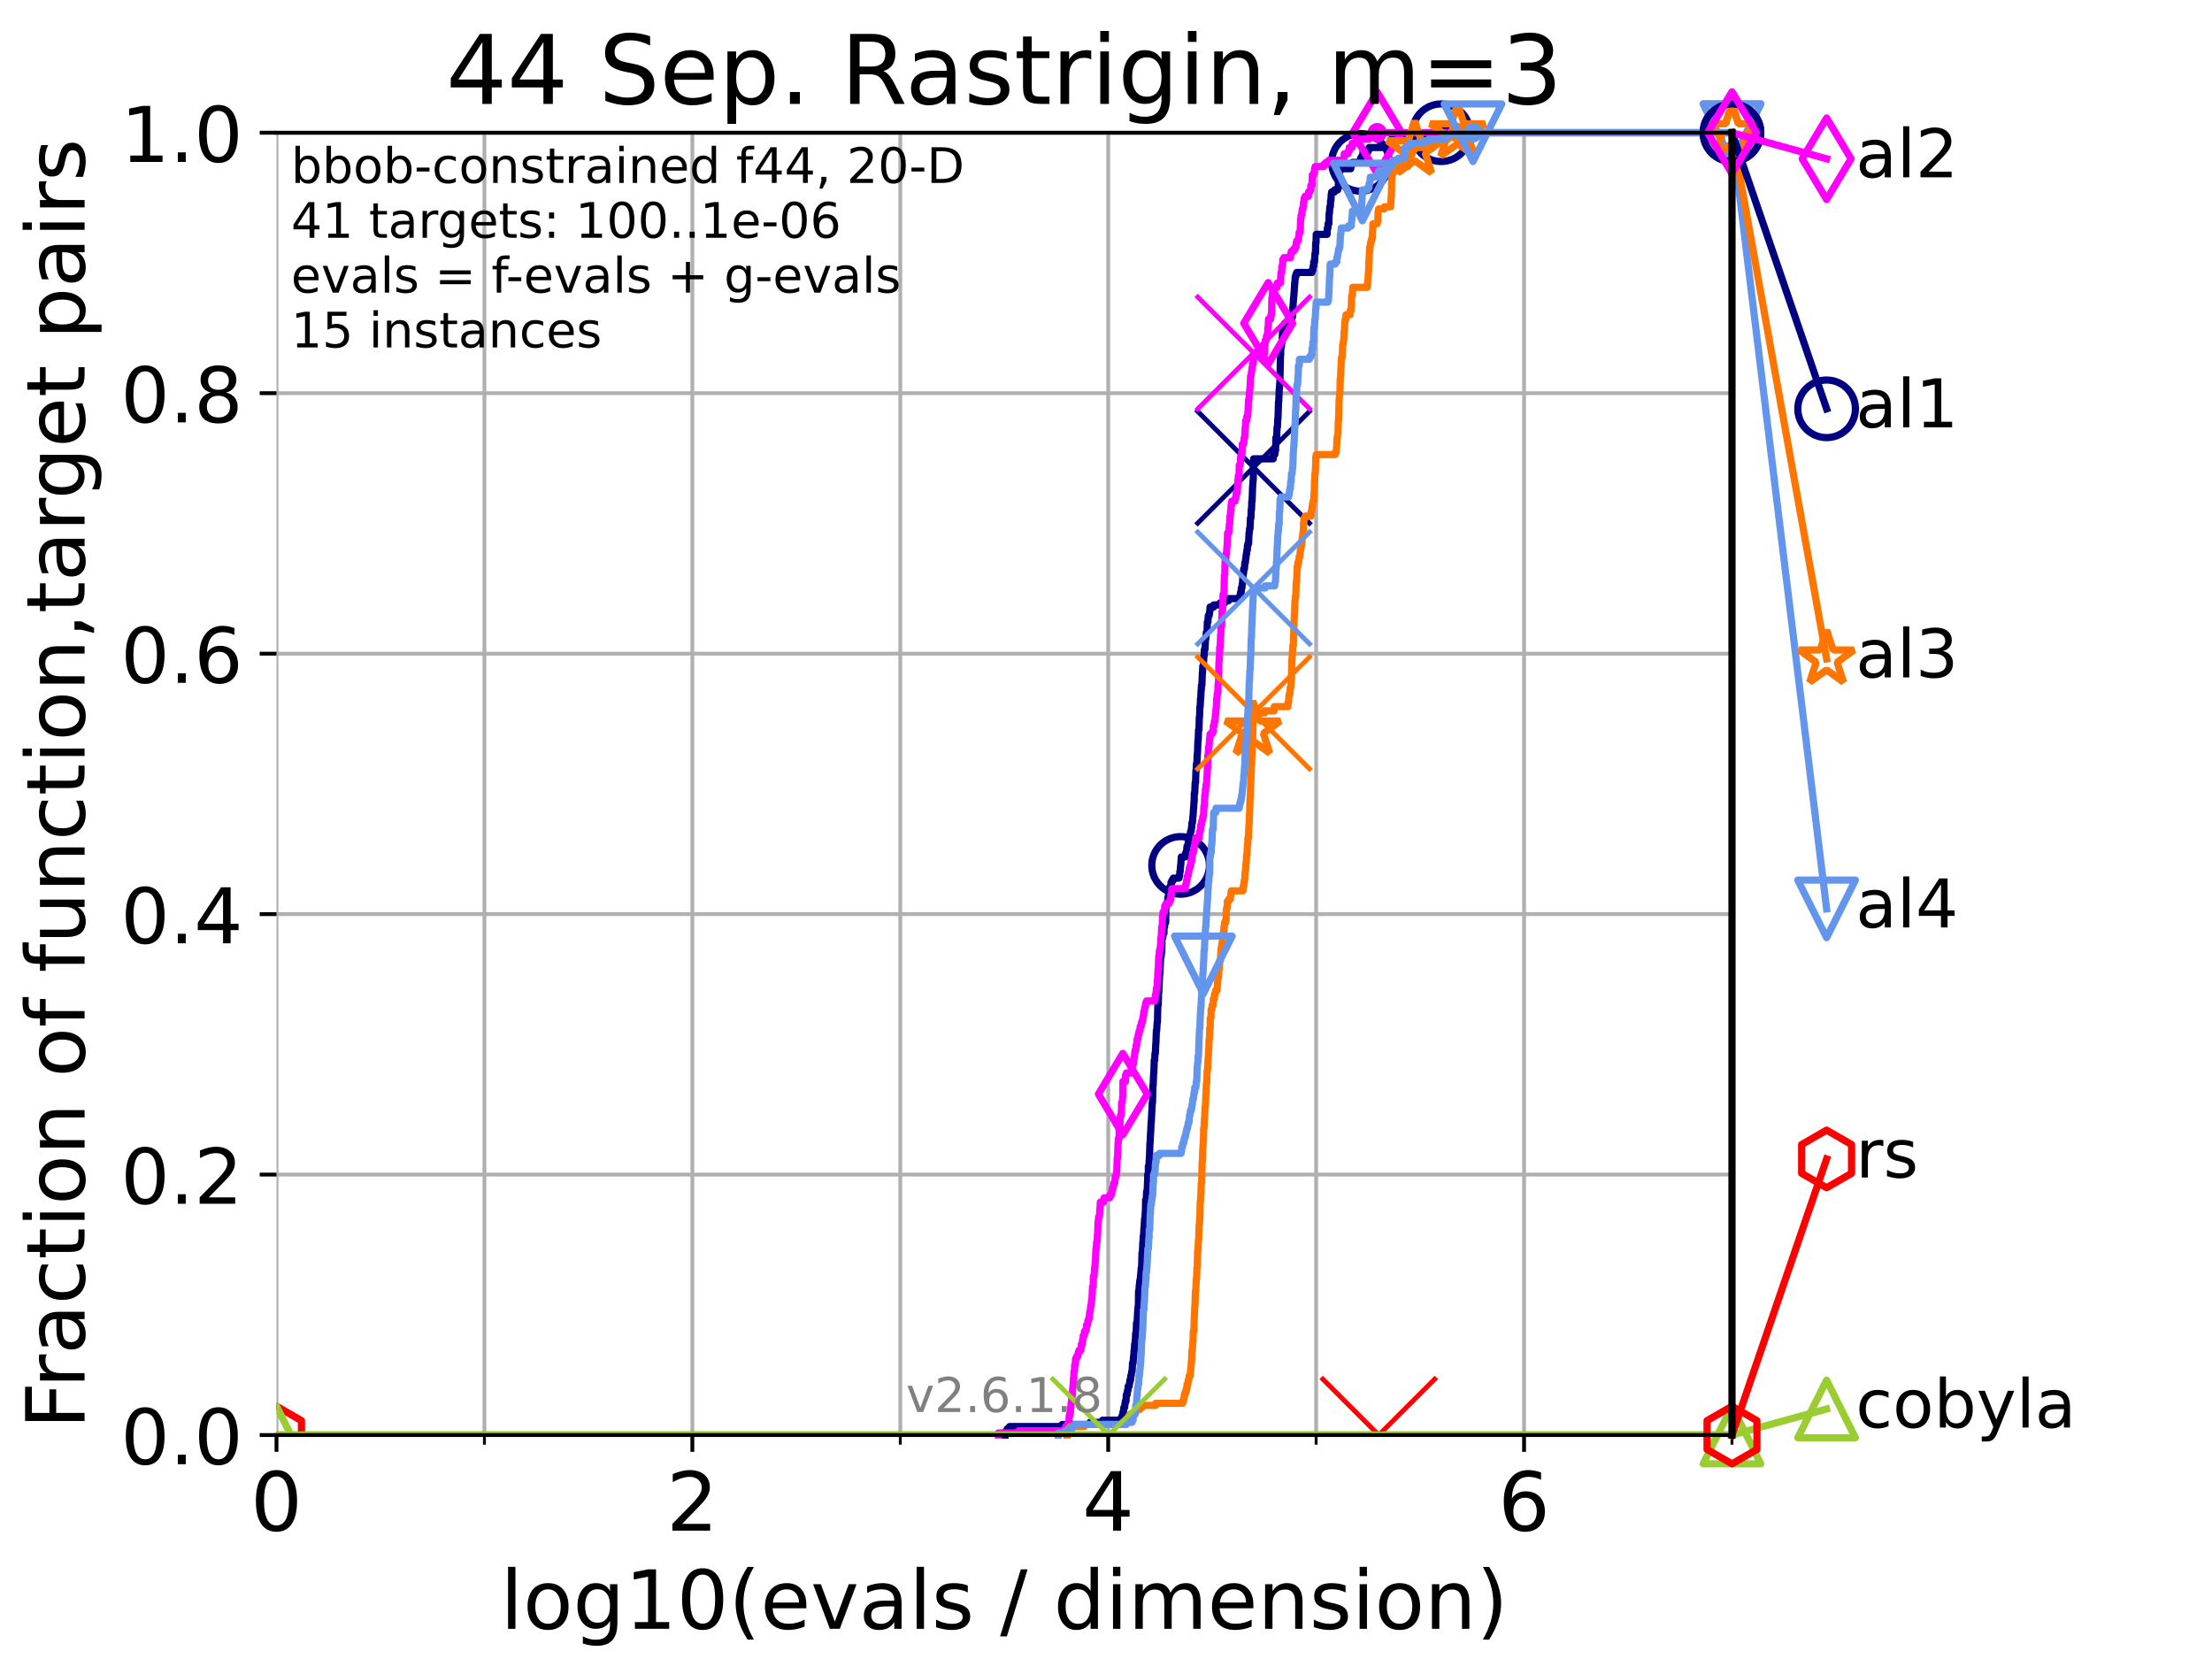 <?xml version="1.0" encoding="utf-8" standalone="no"?>
<!DOCTYPE svg PUBLIC "-//W3C//DTD SVG 1.1//EN"
  "http://www.w3.org/Graphics/SVG/1.1/DTD/svg11.dtd">
<!-- Created with matplotlib (https://matplotlib.org/) -->
<svg height="345.6pt" version="1.1" viewBox="0 0 460.8 345.6" width="460.8pt" xmlns="http://www.w3.org/2000/svg" xmlns:xlink="http://www.w3.org/1999/xlink">
 <defs>
  <style type="text/css">*{stroke-linecap:butt;stroke-linejoin:round;}</style>
 </defs>
 <g id="figure_1">
  <g id="patch_1">
   <path d="M 0 345.6 
L 460.8 345.6 
L 460.8 0 
L 0 0 
z
" style="fill:#ffffff;"/>
  </g>
  <g id="axes_1">
   <g id="patch_2">
    <path d="M 57.6 298.944 
L 360.806 298.944 
L 360.806 27.648 
L 57.6 27.648 
z
" style="fill:#ffffff;"/>
   </g>
   <g id="matplotlib.axis_1">
    <g id="xtick_1">
     <g id="line2d_1">
      <path clip-path="url(#p2db0786a10)" d="M 57.6 298.944 
L 57.6 27.648 
" style="fill:none;stroke:#b0b0b0;stroke-linecap:square;stroke-width:0.8;"/>
     </g>
     <g id="line2d_2">
      <defs>
       <path d="M 0 0 
L 0 3.5 
" id="m0b4ff0406a" style="stroke:#000000;stroke-width:0.8;"/>
      </defs>
      <g>
       <use style="stroke:#000000;stroke-width:0.8;" x="57.6" xlink:href="#m0b4ff0406a" y="298.944"/>
      </g>
     </g>
     <g id="text_1">
      <!-- 0 -->
      <g transform="translate(52.192 318.861)scale(0.17 -0.17)">
       <defs>
        <path d="M 31.781 66.406 
Q 24.172 66.406 20.328 58.906 
Q 16.5 51.422 16.5 36.375 
Q 16.5 21.391 20.328 13.891 
Q 24.172 6.391 31.781 6.391 
Q 39.453 6.391 43.281 13.891 
Q 47.125 21.391 47.125 36.375 
Q 47.125 51.422 43.281 58.906 
Q 39.453 66.406 31.781 66.406 
z
M 31.781 74.219 
Q 44.047 74.219 50.516 64.516 
Q 56.984 54.828 56.984 36.375 
Q 56.984 17.969 50.516 8.266 
Q 44.047 -1.422 31.781 -1.422 
Q 19.531 -1.422 13.062 8.266 
Q 6.594 17.969 6.594 36.375 
Q 6.594 54.828 13.062 64.516 
Q 19.531 74.219 31.781 74.219 
z
" id="DejaVuSans-48"/>
       </defs>
       <use xlink:href="#DejaVuSans-48"/>
      </g>
     </g>
    </g>
    <g id="xtick_2">
     <g id="line2d_3">
      <path clip-path="url(#p2db0786a10)" d="M 144.23 298.944 
L 144.23 27.648 
" style="fill:none;stroke:#b0b0b0;stroke-linecap:square;stroke-width:0.8;"/>
     </g>
     <g id="line2d_4">
      <g>
       <use style="stroke:#000000;stroke-width:0.8;" x="144.23" xlink:href="#m0b4ff0406a" y="298.944"/>
      </g>
     </g>
     <g id="text_2">
      <!-- 2 -->
      <g transform="translate(138.822 318.861)scale(0.17 -0.17)">
       <defs>
        <path d="M 19.188 8.297 
L 53.609 8.297 
L 53.609 0 
L 7.328 0 
L 7.328 8.297 
Q 12.938 14.109 22.625 23.891 
Q 32.328 33.688 34.812 36.531 
Q 39.547 41.844 41.422 45.531 
Q 43.312 49.219 43.312 52.781 
Q 43.312 58.594 39.234 62.25 
Q 35.156 65.922 28.609 65.922 
Q 23.969 65.922 18.812 64.312 
Q 13.672 62.703 7.812 59.422 
L 7.812 69.391 
Q 13.766 71.781 18.938 73 
Q 24.125 74.219 28.422 74.219 
Q 39.75 74.219 46.484 68.547 
Q 53.219 62.891 53.219 53.422 
Q 53.219 48.922 51.531 44.891 
Q 49.859 40.875 45.406 35.406 
Q 44.188 33.984 37.641 27.219 
Q 31.109 20.453 19.188 8.297 
z
" id="DejaVuSans-50"/>
       </defs>
       <use xlink:href="#DejaVuSans-50"/>
      </g>
     </g>
    </g>
    <g id="xtick_3">
     <g id="line2d_5">
      <path clip-path="url(#p2db0786a10)" d="M 230.861 298.944 
L 230.861 27.648 
" style="fill:none;stroke:#b0b0b0;stroke-linecap:square;stroke-width:0.8;"/>
     </g>
     <g id="line2d_6">
      <g>
       <use style="stroke:#000000;stroke-width:0.8;" x="230.861" xlink:href="#m0b4ff0406a" y="298.944"/>
      </g>
     </g>
     <g id="text_3">
      <!-- 4 -->
      <g transform="translate(225.453 318.861)scale(0.17 -0.17)">
       <defs>
        <path d="M 37.797 64.312 
L 12.891 25.391 
L 37.797 25.391 
z
M 35.203 72.906 
L 47.609 72.906 
L 47.609 25.391 
L 58.016 25.391 
L 58.016 17.188 
L 47.609 17.188 
L 47.609 0 
L 37.797 0 
L 37.797 17.188 
L 4.891 17.188 
L 4.891 26.703 
z
" id="DejaVuSans-52"/>
       </defs>
       <use xlink:href="#DejaVuSans-52"/>
      </g>
     </g>
    </g>
    <g id="xtick_4">
     <g id="line2d_7">
      <path clip-path="url(#p2db0786a10)" d="M 317.491 298.944 
L 317.491 27.648 
" style="fill:none;stroke:#b0b0b0;stroke-linecap:square;stroke-width:0.8;"/>
     </g>
     <g id="line2d_8">
      <g>
       <use style="stroke:#000000;stroke-width:0.8;" x="317.491" xlink:href="#m0b4ff0406a" y="298.944"/>
      </g>
     </g>
     <g id="text_4">
      <!-- 6 -->
      <g transform="translate(312.083 318.861)scale(0.17 -0.17)">
       <defs>
        <path d="M 33.016 40.375 
Q 26.375 40.375 22.484 35.828 
Q 18.609 31.297 18.609 23.391 
Q 18.609 15.531 22.484 10.953 
Q 26.375 6.391 33.016 6.391 
Q 39.656 6.391 43.531 10.953 
Q 47.406 15.531 47.406 23.391 
Q 47.406 31.297 43.531 35.828 
Q 39.656 40.375 33.016 40.375 
z
M 52.594 71.297 
L 52.594 62.312 
Q 48.875 64.062 45.094 64.984 
Q 41.312 65.922 37.594 65.922 
Q 27.828 65.922 22.672 59.328 
Q 17.531 52.734 16.797 39.406 
Q 19.672 43.656 24.016 45.922 
Q 28.375 48.188 33.594 48.188 
Q 44.578 48.188 50.953 41.516 
Q 57.328 34.859 57.328 23.391 
Q 57.328 12.156 50.688 5.359 
Q 44.047 -1.422 33.016 -1.422 
Q 20.359 -1.422 13.672 8.266 
Q 6.984 17.969 6.984 36.375 
Q 6.984 53.656 15.188 63.938 
Q 23.391 74.219 37.203 74.219 
Q 40.922 74.219 44.703 73.484 
Q 48.484 72.75 52.594 71.297 
z
" id="DejaVuSans-54"/>
       </defs>
       <use xlink:href="#DejaVuSans-54"/>
      </g>
     </g>
    </g>
    <g id="xtick_5">
     <g id="line2d_9">
      <path clip-path="url(#p2db0786a10)" d="M 100.915 298.944 
L 100.915 27.648 
" style="fill:none;stroke:#b0b0b0;stroke-linecap:square;stroke-width:0.8;"/>
     </g>
     <g id="line2d_10">
      <defs>
       <path d="M 0 0 
L 0 2 
" id="m8542d1a38d" style="stroke:#000000;stroke-width:0.6;"/>
      </defs>
      <g>
       <use style="stroke:#000000;stroke-width:0.6;" x="100.915" xlink:href="#m8542d1a38d" y="298.944"/>
      </g>
     </g>
    </g>
    <g id="xtick_6">
     <g id="line2d_11">
      <path clip-path="url(#p2db0786a10)" d="M 187.546 298.944 
L 187.546 27.648 
" style="fill:none;stroke:#b0b0b0;stroke-linecap:square;stroke-width:0.8;"/>
     </g>
     <g id="line2d_12">
      <g>
       <use style="stroke:#000000;stroke-width:0.6;" x="187.546" xlink:href="#m8542d1a38d" y="298.944"/>
      </g>
     </g>
    </g>
    <g id="xtick_7">
     <g id="line2d_13">
      <path clip-path="url(#p2db0786a10)" d="M 274.176 298.944 
L 274.176 27.648 
" style="fill:none;stroke:#b0b0b0;stroke-linecap:square;stroke-width:0.8;"/>
     </g>
     <g id="line2d_14">
      <g>
       <use style="stroke:#000000;stroke-width:0.6;" x="274.176" xlink:href="#m8542d1a38d" y="298.944"/>
      </g>
     </g>
    </g>
    <g id="xtick_8">
     <g id="line2d_15">
      <path clip-path="url(#p2db0786a10)" d="M 360.806 298.944 
L 360.806 27.648 
" style="fill:none;stroke:#b0b0b0;stroke-linecap:square;stroke-width:0.8;"/>
     </g>
     <g id="line2d_16">
      <g>
       <use style="stroke:#000000;stroke-width:0.6;" x="360.806" xlink:href="#m8542d1a38d" y="298.944"/>
      </g>
     </g>
    </g>
    <g id="text_5">
     <!-- log10(evals / dimension) -->
     <g transform="translate(104.239 339.314)scale(0.17 -0.17)">
      <defs>
       <path d="M 9.422 75.984 
L 18.406 75.984 
L 18.406 0 
L 9.422 0 
z
" id="DejaVuSans-108"/>
       <path d="M 30.609 48.391 
Q 23.391 48.391 19.188 42.75 
Q 14.984 37.109 14.984 27.297 
Q 14.984 17.484 19.156 11.844 
Q 23.344 6.203 30.609 6.203 
Q 37.797 6.203 41.984 11.859 
Q 46.188 17.531 46.188 27.297 
Q 46.188 37.016 41.984 42.703 
Q 37.797 48.391 30.609 48.391 
z
M 30.609 56 
Q 42.328 56 49.016 48.375 
Q 55.719 40.766 55.719 27.297 
Q 55.719 13.875 49.016 6.219 
Q 42.328 -1.422 30.609 -1.422 
Q 18.844 -1.422 12.172 6.219 
Q 5.516 13.875 5.516 27.297 
Q 5.516 40.766 12.172 48.375 
Q 18.844 56 30.609 56 
z
" id="DejaVuSans-111"/>
       <path d="M 45.406 27.984 
Q 45.406 37.75 41.375 43.109 
Q 37.359 48.484 30.078 48.484 
Q 22.859 48.484 18.828 43.109 
Q 14.797 37.75 14.797 27.984 
Q 14.797 18.266 18.828 12.891 
Q 22.859 7.516 30.078 7.516 
Q 37.359 7.516 41.375 12.891 
Q 45.406 18.266 45.406 27.984 
z
M 54.391 6.781 
Q 54.391 -7.172 48.188 -13.984 
Q 42 -20.797 29.203 -20.797 
Q 24.469 -20.797 20.266 -20.094 
Q 16.062 -19.391 12.109 -17.922 
L 12.109 -9.188 
Q 16.062 -11.328 19.922 -12.344 
Q 23.781 -13.375 27.781 -13.375 
Q 36.625 -13.375 41.016 -8.766 
Q 45.406 -4.156 45.406 5.172 
L 45.406 9.625 
Q 42.625 4.781 38.281 2.391 
Q 33.938 0 27.875 0 
Q 17.828 0 11.672 7.656 
Q 5.516 15.328 5.516 27.984 
Q 5.516 40.672 11.672 48.328 
Q 17.828 56 27.875 56 
Q 33.938 56 38.281 53.609 
Q 42.625 51.219 45.406 46.391 
L 45.406 54.688 
L 54.391 54.688 
z
" id="DejaVuSans-103"/>
       <path d="M 12.406 8.297 
L 28.516 8.297 
L 28.516 63.922 
L 10.984 60.406 
L 10.984 69.391 
L 28.422 72.906 
L 38.281 72.906 
L 38.281 8.297 
L 54.391 8.297 
L 54.391 0 
L 12.406 0 
z
" id="DejaVuSans-49"/>
       <path d="M 31 75.875 
Q 24.469 64.656 21.281 53.656 
Q 18.109 42.672 18.109 31.391 
Q 18.109 20.125 21.312 9.062 
Q 24.516 -2 31 -13.188 
L 23.188 -13.188 
Q 15.875 -1.703 12.234 9.375 
Q 8.594 20.453 8.594 31.391 
Q 8.594 42.281 12.203 53.312 
Q 15.828 64.359 23.188 75.875 
z
" id="DejaVuSans-40"/>
       <path d="M 56.203 29.594 
L 56.203 25.203 
L 14.891 25.203 
Q 15.484 15.922 20.484 11.062 
Q 25.484 6.203 34.422 6.203 
Q 39.594 6.203 44.453 7.469 
Q 49.312 8.734 54.109 11.281 
L 54.109 2.781 
Q 49.266 0.734 44.188 -0.344 
Q 39.109 -1.422 33.891 -1.422 
Q 20.797 -1.422 13.156 6.188 
Q 5.516 13.812 5.516 26.812 
Q 5.516 40.234 12.766 48.109 
Q 20.016 56 32.328 56 
Q 43.359 56 49.781 48.891 
Q 56.203 41.797 56.203 29.594 
z
M 47.219 32.234 
Q 47.125 39.594 43.094 43.984 
Q 39.062 48.391 32.422 48.391 
Q 24.906 48.391 20.391 44.141 
Q 15.875 39.891 15.188 32.172 
z
" id="DejaVuSans-101"/>
       <path d="M 2.984 54.688 
L 12.5 54.688 
L 29.594 8.797 
L 46.688 54.688 
L 56.203 54.688 
L 35.688 0 
L 23.484 0 
z
" id="DejaVuSans-118"/>
       <path d="M 34.281 27.484 
Q 23.391 27.484 19.188 25 
Q 14.984 22.516 14.984 16.5 
Q 14.984 11.719 18.141 8.906 
Q 21.297 6.109 26.703 6.109 
Q 34.188 6.109 38.703 11.406 
Q 43.219 16.703 43.219 25.484 
L 43.219 27.484 
z
M 52.203 31.203 
L 52.203 0 
L 43.219 0 
L 43.219 8.297 
Q 40.141 3.328 35.547 0.953 
Q 30.953 -1.422 24.312 -1.422 
Q 15.922 -1.422 10.953 3.297 
Q 6 8.016 6 15.922 
Q 6 25.141 12.172 29.828 
Q 18.359 34.516 30.609 34.516 
L 43.219 34.516 
L 43.219 35.406 
Q 43.219 41.609 39.141 45 
Q 35.062 48.391 27.688 48.391 
Q 23 48.391 18.547 47.266 
Q 14.109 46.141 10.016 43.891 
L 10.016 52.203 
Q 14.938 54.109 19.578 55.047 
Q 24.219 56 28.609 56 
Q 40.484 56 46.344 49.844 
Q 52.203 43.703 52.203 31.203 
z
" id="DejaVuSans-97"/>
       <path d="M 44.281 53.078 
L 44.281 44.578 
Q 40.484 46.531 36.375 47.5 
Q 32.281 48.484 27.875 48.484 
Q 21.188 48.484 17.844 46.438 
Q 14.5 44.391 14.5 40.281 
Q 14.5 37.156 16.891 35.375 
Q 19.281 33.594 26.516 31.984 
L 29.594 31.297 
Q 39.156 29.25 43.188 25.516 
Q 47.219 21.781 47.219 15.094 
Q 47.219 7.469 41.188 3.016 
Q 35.156 -1.422 24.609 -1.422 
Q 20.219 -1.422 15.453 -0.562 
Q 10.688 0.297 5.422 2 
L 5.422 11.281 
Q 10.406 8.688 15.234 7.391 
Q 20.062 6.109 24.812 6.109 
Q 31.156 6.109 34.562 8.281 
Q 37.984 10.453 37.984 14.406 
Q 37.984 18.062 35.516 20.016 
Q 33.062 21.969 24.703 23.781 
L 21.578 24.516 
Q 13.234 26.266 9.516 29.906 
Q 5.812 33.547 5.812 39.891 
Q 5.812 47.609 11.281 51.797 
Q 16.75 56 26.812 56 
Q 31.781 56 36.172 55.266 
Q 40.578 54.547 44.281 53.078 
z
" id="DejaVuSans-115"/>
       <path id="DejaVuSans-32"/>
       <path d="M 25.391 72.906 
L 33.688 72.906 
L 8.297 -9.281 
L 0 -9.281 
z
" id="DejaVuSans-47"/>
       <path d="M 45.406 46.391 
L 45.406 75.984 
L 54.391 75.984 
L 54.391 0 
L 45.406 0 
L 45.406 8.203 
Q 42.578 3.328 38.25 0.953 
Q 33.938 -1.422 27.875 -1.422 
Q 17.969 -1.422 11.734 6.484 
Q 5.516 14.406 5.516 27.297 
Q 5.516 40.188 11.734 48.094 
Q 17.969 56 27.875 56 
Q 33.938 56 38.25 53.625 
Q 42.578 51.266 45.406 46.391 
z
M 14.797 27.297 
Q 14.797 17.391 18.875 11.75 
Q 22.953 6.109 30.078 6.109 
Q 37.203 6.109 41.297 11.75 
Q 45.406 17.391 45.406 27.297 
Q 45.406 37.203 41.297 42.844 
Q 37.203 48.484 30.078 48.484 
Q 22.953 48.484 18.875 42.844 
Q 14.797 37.203 14.797 27.297 
z
" id="DejaVuSans-100"/>
       <path d="M 9.422 54.688 
L 18.406 54.688 
L 18.406 0 
L 9.422 0 
z
M 9.422 75.984 
L 18.406 75.984 
L 18.406 64.594 
L 9.422 64.594 
z
" id="DejaVuSans-105"/>
       <path d="M 52 44.188 
Q 55.375 50.25 60.062 53.125 
Q 64.75 56 71.094 56 
Q 79.641 56 84.281 50.016 
Q 88.922 44.047 88.922 33.016 
L 88.922 0 
L 79.891 0 
L 79.891 32.719 
Q 79.891 40.578 77.094 44.375 
Q 74.312 48.188 68.609 48.188 
Q 61.625 48.188 57.562 43.547 
Q 53.516 38.922 53.516 30.906 
L 53.516 0 
L 44.484 0 
L 44.484 32.719 
Q 44.484 40.625 41.703 44.406 
Q 38.922 48.188 33.109 48.188 
Q 26.219 48.188 22.156 43.531 
Q 18.109 38.875 18.109 30.906 
L 18.109 0 
L 9.078 0 
L 9.078 54.688 
L 18.109 54.688 
L 18.109 46.188 
Q 21.188 51.219 25.484 53.609 
Q 29.781 56 35.688 56 
Q 41.656 56 45.828 52.969 
Q 50 49.953 52 44.188 
z
" id="DejaVuSans-109"/>
       <path d="M 54.891 33.016 
L 54.891 0 
L 45.906 0 
L 45.906 32.719 
Q 45.906 40.484 42.875 44.328 
Q 39.844 48.188 33.797 48.188 
Q 26.516 48.188 22.312 43.547 
Q 18.109 38.922 18.109 30.906 
L 18.109 0 
L 9.078 0 
L 9.078 54.688 
L 18.109 54.688 
L 18.109 46.188 
Q 21.344 51.125 25.703 53.562 
Q 30.078 56 35.797 56 
Q 45.219 56 50.047 50.172 
Q 54.891 44.344 54.891 33.016 
z
" id="DejaVuSans-110"/>
       <path d="M 8.016 75.875 
L 15.828 75.875 
Q 23.141 64.359 26.781 53.312 
Q 30.422 42.281 30.422 31.391 
Q 30.422 20.453 26.781 9.375 
Q 23.141 -1.703 15.828 -13.188 
L 8.016 -13.188 
Q 14.5 -2 17.703 9.062 
Q 20.906 20.125 20.906 31.391 
Q 20.906 42.672 17.703 53.656 
Q 14.5 64.656 8.016 75.875 
z
" id="DejaVuSans-41"/>
      </defs>
      <use xlink:href="#DejaVuSans-108"/>
      <use x="27.783" xlink:href="#DejaVuSans-111"/>
      <use x="88.965" xlink:href="#DejaVuSans-103"/>
      <use x="152.441" xlink:href="#DejaVuSans-49"/>
      <use x="216.064" xlink:href="#DejaVuSans-48"/>
      <use x="279.688" xlink:href="#DejaVuSans-40"/>
      <use x="318.701" xlink:href="#DejaVuSans-101"/>
      <use x="380.225" xlink:href="#DejaVuSans-118"/>
      <use x="439.404" xlink:href="#DejaVuSans-97"/>
      <use x="500.684" xlink:href="#DejaVuSans-108"/>
      <use x="528.467" xlink:href="#DejaVuSans-115"/>
      <use x="580.566" xlink:href="#DejaVuSans-32"/>
      <use x="612.354" xlink:href="#DejaVuSans-47"/>
      <use x="646.045" xlink:href="#DejaVuSans-32"/>
      <use x="677.832" xlink:href="#DejaVuSans-100"/>
      <use x="741.309" xlink:href="#DejaVuSans-105"/>
      <use x="769.092" xlink:href="#DejaVuSans-109"/>
      <use x="866.504" xlink:href="#DejaVuSans-101"/>
      <use x="928.027" xlink:href="#DejaVuSans-110"/>
      <use x="991.406" xlink:href="#DejaVuSans-115"/>
      <use x="1043.506" xlink:href="#DejaVuSans-105"/>
      <use x="1071.289" xlink:href="#DejaVuSans-111"/>
      <use x="1132.471" xlink:href="#DejaVuSans-110"/>
      <use x="1195.85" xlink:href="#DejaVuSans-41"/>
     </g>
    </g>
   </g>
   <g id="matplotlib.axis_2">
    <g id="ytick_1">
     <g id="line2d_17">
      <path clip-path="url(#p2db0786a10)" d="M 57.6 298.944 
L 360.806 298.944 
" style="fill:none;stroke:#b0b0b0;stroke-linecap:square;stroke-width:0.8;"/>
     </g>
     <g id="line2d_18">
      <defs>
       <path d="M 0 0 
L -3.5 0 
" id="mc7cb51837e" style="stroke:#000000;stroke-width:0.8;"/>
      </defs>
      <g>
       <use style="stroke:#000000;stroke-width:0.8;" x="57.6" xlink:href="#mc7cb51837e" y="298.944"/>
      </g>
     </g>
     <g id="text_6">
      <!-- 0.0 -->
      <g transform="translate(25.155 305.023)scale(0.16 -0.16)">
       <defs>
        <path d="M 10.688 12.406 
L 21 12.406 
L 21 0 
L 10.688 0 
z
" id="DejaVuSans-46"/>
       </defs>
       <use xlink:href="#DejaVuSans-48"/>
       <use x="63.623" xlink:href="#DejaVuSans-46"/>
       <use x="95.41" xlink:href="#DejaVuSans-48"/>
      </g>
     </g>
    </g>
    <g id="ytick_2">
     <g id="line2d_19">
      <path clip-path="url(#p2db0786a10)" d="M 57.6 244.685 
L 360.806 244.685 
" style="fill:none;stroke:#b0b0b0;stroke-linecap:square;stroke-width:0.8;"/>
     </g>
     <g id="line2d_20">
      <g>
       <use style="stroke:#000000;stroke-width:0.8;" x="57.6" xlink:href="#mc7cb51837e" y="244.685"/>
      </g>
     </g>
     <g id="text_7">
      <!-- 0.2 -->
      <g transform="translate(25.155 250.764)scale(0.16 -0.16)">
       <use xlink:href="#DejaVuSans-48"/>
       <use x="63.623" xlink:href="#DejaVuSans-46"/>
       <use x="95.41" xlink:href="#DejaVuSans-50"/>
      </g>
     </g>
    </g>
    <g id="ytick_3">
     <g id="line2d_21">
      <path clip-path="url(#p2db0786a10)" d="M 57.6 190.426 
L 360.806 190.426 
" style="fill:none;stroke:#b0b0b0;stroke-linecap:square;stroke-width:0.8;"/>
     </g>
     <g id="line2d_22">
      <g>
       <use style="stroke:#000000;stroke-width:0.8;" x="57.6" xlink:href="#mc7cb51837e" y="190.426"/>
      </g>
     </g>
     <g id="text_8">
      <!-- 0.4 -->
      <g transform="translate(25.155 196.504)scale(0.16 -0.16)">
       <use xlink:href="#DejaVuSans-48"/>
       <use x="63.623" xlink:href="#DejaVuSans-46"/>
       <use x="95.41" xlink:href="#DejaVuSans-52"/>
      </g>
     </g>
    </g>
    <g id="ytick_4">
     <g id="line2d_23">
      <path clip-path="url(#p2db0786a10)" d="M 57.6 136.166 
L 360.806 136.166 
" style="fill:none;stroke:#b0b0b0;stroke-linecap:square;stroke-width:0.8;"/>
     </g>
     <g id="line2d_24">
      <g>
       <use style="stroke:#000000;stroke-width:0.8;" x="57.6" xlink:href="#mc7cb51837e" y="136.166"/>
      </g>
     </g>
     <g id="text_9">
      <!-- 0.6 -->
      <g transform="translate(25.155 142.245)scale(0.16 -0.16)">
       <use xlink:href="#DejaVuSans-48"/>
       <use x="63.623" xlink:href="#DejaVuSans-46"/>
       <use x="95.41" xlink:href="#DejaVuSans-54"/>
      </g>
     </g>
    </g>
    <g id="ytick_5">
     <g id="line2d_25">
      <path clip-path="url(#p2db0786a10)" d="M 57.6 81.907 
L 360.806 81.907 
" style="fill:none;stroke:#b0b0b0;stroke-linecap:square;stroke-width:0.8;"/>
     </g>
     <g id="line2d_26">
      <g>
       <use style="stroke:#000000;stroke-width:0.8;" x="57.6" xlink:href="#mc7cb51837e" y="81.907"/>
      </g>
     </g>
     <g id="text_10">
      <!-- 0.8 -->
      <g transform="translate(25.155 87.986)scale(0.16 -0.16)">
       <defs>
        <path d="M 31.781 34.625 
Q 24.75 34.625 20.719 30.859 
Q 16.703 27.094 16.703 20.516 
Q 16.703 13.922 20.719 10.156 
Q 24.75 6.391 31.781 6.391 
Q 38.812 6.391 42.859 10.172 
Q 46.922 13.969 46.922 20.516 
Q 46.922 27.094 42.891 30.859 
Q 38.875 34.625 31.781 34.625 
z
M 21.922 38.812 
Q 15.578 40.375 12.031 44.719 
Q 8.5 49.078 8.5 55.328 
Q 8.5 64.062 14.719 69.141 
Q 20.953 74.219 31.781 74.219 
Q 42.672 74.219 48.875 69.141 
Q 55.078 64.062 55.078 55.328 
Q 55.078 49.078 51.531 44.719 
Q 48 40.375 41.703 38.812 
Q 48.828 37.156 52.797 32.312 
Q 56.781 27.484 56.781 20.516 
Q 56.781 9.906 50.312 4.234 
Q 43.844 -1.422 31.781 -1.422 
Q 19.734 -1.422 13.25 4.234 
Q 6.781 9.906 6.781 20.516 
Q 6.781 27.484 10.781 32.312 
Q 14.797 37.156 21.922 38.812 
z
M 18.312 54.391 
Q 18.312 48.734 21.844 45.562 
Q 25.391 42.391 31.781 42.391 
Q 38.141 42.391 41.719 45.562 
Q 45.312 48.734 45.312 54.391 
Q 45.312 60.062 41.719 63.234 
Q 38.141 66.406 31.781 66.406 
Q 25.391 66.406 21.844 63.234 
Q 18.312 60.062 18.312 54.391 
z
" id="DejaVuSans-56"/>
       </defs>
       <use xlink:href="#DejaVuSans-48"/>
       <use x="63.623" xlink:href="#DejaVuSans-46"/>
       <use x="95.41" xlink:href="#DejaVuSans-56"/>
      </g>
     </g>
    </g>
    <g id="ytick_6">
     <g id="line2d_27">
      <path clip-path="url(#p2db0786a10)" d="M 57.6 27.648 
L 360.806 27.648 
" style="fill:none;stroke:#b0b0b0;stroke-linecap:square;stroke-width:0.8;"/>
     </g>
     <g id="line2d_28">
      <g>
       <use style="stroke:#000000;stroke-width:0.8;" x="57.6" xlink:href="#mc7cb51837e" y="27.648"/>
      </g>
     </g>
     <g id="text_11">
      <!-- 1.0 -->
      <g transform="translate(25.155 33.727)scale(0.16 -0.16)">
       <use xlink:href="#DejaVuSans-49"/>
       <use x="63.623" xlink:href="#DejaVuSans-46"/>
       <use x="95.41" xlink:href="#DejaVuSans-48"/>
      </g>
     </g>
    </g>
    <g id="text_12">
     <!-- Fraction of function,target pairs -->
     <g transform="translate(17.62 297.681)rotate(-90)scale(0.17 -0.17)">
      <defs>
       <path d="M 9.812 72.906 
L 51.703 72.906 
L 51.703 64.594 
L 19.672 64.594 
L 19.672 43.109 
L 48.578 43.109 
L 48.578 34.812 
L 19.672 34.812 
L 19.672 0 
L 9.812 0 
z
" id="DejaVuSans-70"/>
       <path d="M 41.109 46.297 
Q 39.594 47.172 37.812 47.578 
Q 36.031 48 33.891 48 
Q 26.266 48 22.188 43.047 
Q 18.109 38.094 18.109 28.812 
L 18.109 0 
L 9.078 0 
L 9.078 54.688 
L 18.109 54.688 
L 18.109 46.188 
Q 20.953 51.172 25.484 53.578 
Q 30.031 56 36.531 56 
Q 37.453 56 38.578 55.875 
Q 39.703 55.766 41.062 55.516 
z
" id="DejaVuSans-114"/>
       <path d="M 48.781 52.594 
L 48.781 44.188 
Q 44.969 46.297 41.141 47.344 
Q 37.312 48.391 33.406 48.391 
Q 24.656 48.391 19.812 42.844 
Q 14.984 37.312 14.984 27.297 
Q 14.984 17.281 19.812 11.734 
Q 24.656 6.203 33.406 6.203 
Q 37.312 6.203 41.141 7.25 
Q 44.969 8.297 48.781 10.406 
L 48.781 2.094 
Q 45.016 0.344 40.984 -0.531 
Q 36.969 -1.422 32.422 -1.422 
Q 20.062 -1.422 12.781 6.344 
Q 5.516 14.109 5.516 27.297 
Q 5.516 40.672 12.859 48.328 
Q 20.219 56 33.016 56 
Q 37.156 56 41.109 55.141 
Q 45.062 54.297 48.781 52.594 
z
" id="DejaVuSans-99"/>
       <path d="M 18.312 70.219 
L 18.312 54.688 
L 36.812 54.688 
L 36.812 47.703 
L 18.312 47.703 
L 18.312 18.016 
Q 18.312 11.328 20.141 9.422 
Q 21.969 7.516 27.594 7.516 
L 36.812 7.516 
L 36.812 0 
L 27.594 0 
Q 17.188 0 13.234 3.875 
Q 9.281 7.766 9.281 18.016 
L 9.281 47.703 
L 2.688 47.703 
L 2.688 54.688 
L 9.281 54.688 
L 9.281 70.219 
z
" id="DejaVuSans-116"/>
       <path d="M 37.109 75.984 
L 37.109 68.5 
L 28.516 68.5 
Q 23.688 68.5 21.797 66.547 
Q 19.922 64.594 19.922 59.516 
L 19.922 54.688 
L 34.719 54.688 
L 34.719 47.703 
L 19.922 47.703 
L 19.922 0 
L 10.891 0 
L 10.891 47.703 
L 2.297 47.703 
L 2.297 54.688 
L 10.891 54.688 
L 10.891 58.5 
Q 10.891 67.625 15.141 71.797 
Q 19.391 75.984 28.609 75.984 
z
" id="DejaVuSans-102"/>
       <path d="M 8.5 21.578 
L 8.5 54.688 
L 17.484 54.688 
L 17.484 21.922 
Q 17.484 14.156 20.5 10.266 
Q 23.531 6.391 29.594 6.391 
Q 36.859 6.391 41.078 11.031 
Q 45.312 15.672 45.312 23.688 
L 45.312 54.688 
L 54.297 54.688 
L 54.297 0 
L 45.312 0 
L 45.312 8.406 
Q 42.047 3.422 37.719 1 
Q 33.406 -1.422 27.688 -1.422 
Q 18.266 -1.422 13.375 4.438 
Q 8.5 10.297 8.5 21.578 
z
M 31.109 56 
z
" id="DejaVuSans-117"/>
       <path d="M 11.719 12.406 
L 22.016 12.406 
L 22.016 4 
L 14.016 -11.625 
L 7.719 -11.625 
L 11.719 4 
z
" id="DejaVuSans-44"/>
       <path d="M 18.109 8.203 
L 18.109 -20.797 
L 9.078 -20.797 
L 9.078 54.688 
L 18.109 54.688 
L 18.109 46.391 
Q 20.953 51.266 25.266 53.625 
Q 29.594 56 35.594 56 
Q 45.562 56 51.781 48.094 
Q 58.016 40.188 58.016 27.297 
Q 58.016 14.406 51.781 6.484 
Q 45.562 -1.422 35.594 -1.422 
Q 29.594 -1.422 25.266 0.953 
Q 20.953 3.328 18.109 8.203 
z
M 48.688 27.297 
Q 48.688 37.203 44.609 42.844 
Q 40.531 48.484 33.406 48.484 
Q 26.266 48.484 22.188 42.844 
Q 18.109 37.203 18.109 27.297 
Q 18.109 17.391 22.188 11.75 
Q 26.266 6.109 33.406 6.109 
Q 40.531 6.109 44.609 11.75 
Q 48.688 17.391 48.688 27.297 
z
" id="DejaVuSans-112"/>
      </defs>
      <use xlink:href="#DejaVuSans-70"/>
      <use x="50.27" xlink:href="#DejaVuSans-114"/>
      <use x="91.383" xlink:href="#DejaVuSans-97"/>
      <use x="152.662" xlink:href="#DejaVuSans-99"/>
      <use x="207.643" xlink:href="#DejaVuSans-116"/>
      <use x="246.852" xlink:href="#DejaVuSans-105"/>
      <use x="274.635" xlink:href="#DejaVuSans-111"/>
      <use x="335.816" xlink:href="#DejaVuSans-110"/>
      <use x="399.195" xlink:href="#DejaVuSans-32"/>
      <use x="430.982" xlink:href="#DejaVuSans-111"/>
      <use x="492.164" xlink:href="#DejaVuSans-102"/>
      <use x="527.369" xlink:href="#DejaVuSans-32"/>
      <use x="559.156" xlink:href="#DejaVuSans-102"/>
      <use x="594.361" xlink:href="#DejaVuSans-117"/>
      <use x="657.74" xlink:href="#DejaVuSans-110"/>
      <use x="721.119" xlink:href="#DejaVuSans-99"/>
      <use x="776.1" xlink:href="#DejaVuSans-116"/>
      <use x="815.309" xlink:href="#DejaVuSans-105"/>
      <use x="843.092" xlink:href="#DejaVuSans-111"/>
      <use x="904.273" xlink:href="#DejaVuSans-110"/>
      <use x="967.652" xlink:href="#DejaVuSans-44"/>
      <use x="999.439" xlink:href="#DejaVuSans-116"/>
      <use x="1038.648" xlink:href="#DejaVuSans-97"/>
      <use x="1099.928" xlink:href="#DejaVuSans-114"/>
      <use x="1139.291" xlink:href="#DejaVuSans-103"/>
      <use x="1202.768" xlink:href="#DejaVuSans-101"/>
      <use x="1264.291" xlink:href="#DejaVuSans-116"/>
      <use x="1303.5" xlink:href="#DejaVuSans-32"/>
      <use x="1335.287" xlink:href="#DejaVuSans-112"/>
      <use x="1398.764" xlink:href="#DejaVuSans-97"/>
      <use x="1460.043" xlink:href="#DejaVuSans-105"/>
      <use x="1487.826" xlink:href="#DejaVuSans-114"/>
      <use x="1528.939" xlink:href="#DejaVuSans-115"/>
     </g>
    </g>
   </g>
   <g id="line2d_29">
    <defs>
     <path d="M 0 1.5 
C 0.398 1.5 0.779 1.342 1.061 1.061 
C 1.342 0.779 1.5 0.398 1.5 0 
C 1.5 -0.398 1.342 -0.779 1.061 -1.061 
C 0.779 -1.342 0.398 -1.5 0 -1.5 
C -0.398 -1.5 -0.779 -1.342 -1.061 -1.061 
C -1.342 -0.779 -1.5 -0.398 -1.5 0 
C -1.5 0.398 -1.342 0.779 -1.061 1.061 
C -0.779 1.342 -0.398 1.5 0 1.5 
z
" id="mca75124fb7" style="stroke:#000080;"/>
    </defs>
    <g>
     <use style="fill:#000080;stroke:#000080;" x="300.232" xlink:href="#mca75124fb7" y="27.648"/>
     <use style="fill:#000080;stroke:#000080;" x="300.232" xlink:href="#mca75124fb7" y="27.648"/>
    </g>
   </g>
   <g id="line2d_30">
    <path d="M 209.361 298.944 
L 209.361 298.503 
L 209.592 298.503 
L 209.592 298.062 
L 209.857 298.062 
L 209.857 297.621 
L 210.316 297.621 
L 210.316 297.179 
L 221.275 297.179 
L 221.275 296.738 
L 227.071 296.738 
L 227.071 296.297 
L 229.673 296.297 
L 229.673 295.856 
L 233.526 295.856 
L 233.526 295.415 
L 233.713 295.415 
L 233.713 294.974 
L 233.879 294.974 
L 233.952 294.092 
L 234.04 294.092 
L 234.117 293.209 
L 234.277 293.209 
L 234.358 292.327 
L 234.423 292.327 
L 234.423 291.886 
L 234.579 291.886 
L 234.622 290.562 
L 234.791 290.562 
L 234.872 289.68 
L 234.972 289.68 
L 235.016 288.798 
L 235.225 288.798 
L 235.326 287.916 
L 235.388 287.916 
L 235.388 287.475 
L 235.527 287.475 
L 235.557 286.592 
L 235.652 286.592 
L 235.761 285.71 
L 235.839 285.71 
L 235.927 283.946 
L 236.049 283.946 
L 236.127 282.622 
L 236.168 282.622 
L 236.255 281.299 
L 236.288 281.299 
L 236.371 279.975 
L 236.462 279.975 
L 236.559 278.211 
L 236.575 278.211 
L 236.575 277.77 
L 236.686 277.77 
L 236.758 275.564 
L 236.881 275.564 
L 236.982 273.358 
L 236.993 273.358 
L 237.103 272.035 
L 237.147 272.035 
L 237.181 268.947 
L 237.259 268.947 
L 237.341 267.624 
L 237.377 267.624 
L 237.442 266.741 
L 237.521 266.741 
L 237.622 265.418 
L 237.649 265.418 
L 237.74 264.095 
L 237.82 264.095 
L 237.894 261.007 
L 237.973 261.007 
L 238.074 258.801 
L 238.086 258.801 
L 238.164 257.478 
L 238.217 257.478 
L 238.309 255.713 
L 238.341 255.713 
L 238.432 253.949 
L 238.494 253.949 
L 238.604 252.184 
L 238.617 252.184 
L 238.655 249.978 
L 238.793 249.978 
L 238.857 248.214 
L 238.969 248.214 
L 239.079 245.567 
L 239.08 245.567 
L 239.091 244.685 
L 239.212 244.685 
L 239.225 242.92 
L 239.333 242.92 
L 239.442 241.156 
L 239.45 241.156 
L 239.554 238.068 
L 239.584 238.068 
L 239.693 235.862 
L 239.711 235.862 
L 239.801 233.657 
L 239.836 233.657 
L 239.943 231.451 
L 239.959 231.451 
L 240.042 229.686 
L 240.091 229.686 
L 240.173 226.157 
L 240.22 226.157 
L 240.326 223.51 
L 240.362 223.51 
L 240.45 220.864 
L 240.549 220.864 
L 240.588 219.54 
L 240.673 219.54 
L 240.777 217.335 
L 240.802 217.335 
L 240.891 214.688 
L 240.958 214.688 
L 241.066 212.923 
L 241.115 212.923 
L 241.2 209.394 
L 241.276 209.394 
L 241.358 206.747 
L 241.404 206.747 
L 241.514 204.101 
L 241.526 204.101 
L 241.584 202.777 
L 241.645 202.777 
L 241.742 200.13 
L 241.765 200.13 
L 241.765 199.248 
L 241.895 199.248 
L 241.947 198.366 
L 242.016 198.366 
L 242.074 195.278 
L 242.246 195.278 
L 242.296 194.396 
L 242.477 194.396 
L 242.485 193.072 
L 242.608 193.072 
L 242.63 192.19 
L 242.836 192.19 
L 242.858 188.661 
L 243.047 188.661 
L 243.047 188.22 
L 243.196 188.22 
L 243.306 186.897 
L 243.417 186.897 
L 243.424 186.014 
L 243.628 186.014 
L 243.716 184.691 
L 243.933 184.691 
L 243.933 183.809 
L 244.154 183.809 
L 244.154 183.367 
L 244.427 183.367 
L 244.427 182.926 
L 245.617 182.926 
L 245.617 182.485 
L 245.729 182.485 
L 245.778 181.603 
L 245.851 181.603 
L 245.939 180.28 
L 245.977 180.28 
L 246.078 178.515 
L 246.904 178.515 
L 247.003 177.633 
L 247.17 177.633 
L 247.269 176.309 
L 247.433 176.309 
L 247.526 175.427 
L 247.652 175.427 
L 247.74 174.545 
L 247.793 174.545 
L 247.793 174.104 
L 247.909 174.104 
L 248.016 173.221 
L 248.124 173.221 
L 248.211 172.339 
L 248.274 172.339 
L 248.287 171.457 
L 248.395 171.457 
L 248.501 170.134 
L 248.523 170.134 
L 248.634 168.369 
L 248.654 168.369 
L 248.728 167.046 
L 248.767 167.046 
L 248.789 165.281 
L 248.881 165.281 
L 248.974 163.075 
L 249.051 163.075 
L 249.144 160.429 
L 249.206 160.429 
L 249.237 159.105 
L 249.32 159.105 
L 249.428 156.9 
L 249.46 156.9 
L 249.55 154.253 
L 249.601 154.253 
L 249.681 152.047 
L 249.76 152.047 
L 249.841 149.4 
L 249.883 149.4 
L 249.965 147.195 
L 250.017 147.195 
L 250.099 145.43 
L 250.136 145.43 
L 250.219 143.666 
L 250.262 143.666 
L 250.278 142.783 
L 250.375 142.783 
L 250.472 140.137 
L 250.5 140.137 
L 250.561 138.813 
L 250.688 138.813 
L 250.787 136.608 
L 250.853 136.608 
L 250.9 135.284 
L 251.022 135.284 
L 251.125 133.078 
L 251.197 133.078 
L 251.3 131.755 
L 251.446 131.755 
L 251.513 129.549 
L 251.633 129.549 
L 251.711 128.226 
L 251.898 128.226 
L 252 127.344 
L 252.049 127.344 
L 252.066 126.462 
L 252.823 126.462 
L 252.823 126.02 
L 254.177 126.02 
L 254.177 125.579 
L 255.157 125.579 
L 255.157 125.138 
L 255.942 125.138 
L 255.942 124.697 
L 258.187 124.697 
L 258.187 124.256 
L 258.352 124.256 
L 258.43 123.374 
L 258.575 123.374 
L 258.594 122.491 
L 258.711 122.491 
L 258.795 121.609 
L 258.826 121.609 
L 258.904 120.286 
L 258.941 120.286 
L 258.998 119.403 
L 259.064 119.403 
L 259.073 118.521 
L 259.242 118.521 
L 259.33 117.198 
L 259.432 117.198 
L 259.5 116.315 
L 259.546 116.315 
L 259.618 115.433 
L 259.689 115.433 
L 259.754 114.551 
L 259.855 114.551 
L 259.855 113.669 
L 259.971 113.669 
L 259.971 113.228 
L 260.1 113.228 
L 260.199 111.022 
L 260.255 111.022 
L 260.299 110.14 
L 260.395 110.14 
L 260.495 107.934 
L 260.586 107.934 
L 260.656 106.169 
L 260.713 106.169 
L 260.771 104.405 
L 260.835 104.405 
L 260.944 101.317 
L 260.954 101.317 
L 261.043 99.994 
L 261.073 99.994 
L 261.148 95.582 
L 265.241 95.582 
L 265.282 94.7 
L 265.562 94.7 
L 265.669 93.818 
L 265.734 93.818 
L 265.786 91.171 
L 265.945 91.171 
L 266.045 88.965 
L 266.112 88.965 
L 266.189 87.201 
L 266.234 87.201 
L 266.339 83.672 
L 266.384 83.672 
L 266.49 81.025 
L 266.521 81.025 
L 266.627 79.26 
L 266.637 79.26 
L 266.746 73.967 
L 266.783 73.967 
L 266.818 72.202 
L 266.95 72.202 
L 266.985 71.32 
L 267.072 71.32 
L 267.179 69.114 
L 267.28 69.114 
L 267.29 68.232 
L 267.421 68.232 
L 267.421 67.791 
L 267.619 67.791 
L 267.619 67.35 
L 268.105 67.35 
L 268.105 66.909 
L 268.948 66.909 
L 268.948 66.468 
L 269.122 66.468 
L 269.122 66.026 
L 269.251 66.026 
L 269.347 63.821 
L 269.364 63.821 
L 269.473 62.056 
L 269.497 62.056 
L 269.595 60.733 
L 269.608 60.733 
L 269.702 58.968 
L 269.746 58.968 
L 269.82 57.645 
L 269.948 57.645 
L 269.948 57.204 
L 270.119 57.204 
L 270.119 56.763 
L 273.295 56.763 
L 273.295 56.322 
L 273.467 56.322 
L 273.547 55.439 
L 273.666 55.439 
L 273.67 54.557 
L 273.836 54.557 
L 273.938 52.793 
L 274.041 52.793 
L 274.078 50.587 
L 274.16 50.587 
L 274.192 48.822 
L 276.456 48.822 
L 276.512 47.499 
L 276.64 47.499 
L 276.654 46.617 
L 276.827 46.617 
L 276.888 44.411 
L 276.943 44.411 
L 277.024 43.088 
L 277.131 43.088 
L 277.189 41.764 
L 277.267 41.764 
L 277.32 40.441 
L 277.401 40.441 
L 277.401 40 
L 277.997 40 
L 277.997 39.559 
L 278.666 39.559 
L 278.666 39.117 
L 278.786 39.117 
L 278.887 36.03 
L 278.97 36.03 
L 278.97 35.588 
L 279.238 35.588 
L 279.238 35.147 
L 281.387 35.147 
L 281.487 34.265 
L 281.744 34.265 
L 281.744 33.824 
L 283.403 33.824 
L 283.448 32.942 
L 283.703 32.942 
L 283.703 32.5 
L 283.916 32.5 
L 283.93 31.618 
L 284.975 31.618 
L 284.975 31.177 
L 285.205 31.177 
L 285.205 30.736 
L 288.548 30.736 
L 288.548 30.295 
L 289.562 30.295 
L 289.67 29.413 
L 289.841 29.413 
L 289.841 28.971 
L 292.408 28.971 
L 292.485 28.089 
L 300.232 28.089 
L 300.232 27.648 
L 360.806 27.648 
L 360.806 27.648 
" style="fill:none;stroke:#000080;stroke-linecap:square;stroke-width:1.5;"/>
   </g>
   <g id="line2d_31">
    <defs>
     <path d="M 0 6 
C 1.591 6 3.117 5.368 4.243 4.243 
C 5.368 3.117 6 1.591 6 0 
C 6 -1.591 5.368 -3.117 4.243 -4.243 
C 3.117 -5.368 1.591 -6 0 -6 
C -1.591 -6 -3.117 -5.368 -4.243 -4.243 
C -5.368 -3.117 -6 -1.591 -6 0 
C -6 1.591 -5.368 3.117 -4.243 4.243 
C -3.117 5.368 -1.591 6 0 6 
z
" id="mbbb3b88f82" style="stroke:#000080;stroke-width:1.5;"/>
    </defs>
    <g>
     <use style="fill-opacity:0;stroke:#000080;stroke-width:1.5;" x="245.939" xlink:href="#mbbb3b88f82" y="180.28"/>
     <use style="fill-opacity:0;stroke:#000080;stroke-width:1.5;" x="283.403" xlink:href="#mbbb3b88f82" y="33.824"/>
     <use style="fill-opacity:0;stroke:#000080;stroke-width:1.5;" x="300.232" xlink:href="#mbbb3b88f82" y="27.648"/>
     <use style="fill-opacity:0;stroke:#000080;stroke-width:1.5;" x="360.806" xlink:href="#mbbb3b88f82" y="27.648"/>
    </g>
   </g>
   <g id="line2d_32">
    <path style="fill:none;stroke:#000080;stroke-linecap:square;stroke-width:1.5;"/>
    <g/>
   </g>
   <g id="line2d_33">
    <path clip-path="url(#p2db0786a10)" d="M 261.14 97.347 
" style="fill:none;stroke:#000080;stroke-linecap:square;stroke-width:1.5;"/>
    <defs>
     <path d="M -12 12 
L 12 -12 
M -12 -12 
L 12 12 
" id="mbb5cf87a81" style="stroke:#000080;"/>
    </defs>
    <g clip-path="url(#p2db0786a10)">
     <use style="fill:#000080;stroke:#000080;" x="261.14" xlink:href="#mbb5cf87a81" y="97.347"/>
    </g>
   </g>
   <g id="line2d_34">
    <defs>
     <path d="M 0 1.5 
C 0.398 1.5 0.779 1.342 1.061 1.061 
C 1.342 0.779 1.5 0.398 1.5 0 
C 1.5 -0.398 1.342 -0.779 1.061 -1.061 
C 0.779 -1.342 0.398 -1.5 0 -1.5 
C -0.398 -1.5 -0.779 -1.342 -1.061 -1.061 
C -1.342 -0.779 -1.5 -0.398 -1.5 0 
C -1.5 0.398 -1.342 0.779 -1.061 1.061 
C -0.779 1.342 -0.398 1.5 0 1.5 
z
" id="m1133f6f9cf" style="stroke:#ff00ff;"/>
    </defs>
    <g>
     <use style="fill:#ff00ff;stroke:#ff00ff;" x="286.889" xlink:href="#m1133f6f9cf" y="27.648"/>
     <use style="fill:#ff00ff;stroke:#ff00ff;" x="286.889" xlink:href="#m1133f6f9cf" y="27.648"/>
    </g>
   </g>
   <g id="line2d_35">
    <path d="M 207.993 298.944 
L 207.993 298.503 
L 212.212 298.503 
L 212.212 298.062 
L 221.801 298.062 
L 221.801 297.621 
L 222.01 297.621 
L 222.01 297.179 
L 222.314 297.179 
L 222.314 296.738 
L 222.581 296.738 
L 222.691 295.856 
L 222.711 295.856 
L 222.725 294.974 
L 222.831 294.974 
L 222.831 294.533 
L 222.972 294.533 
L 223.027 293.209 
L 223.097 293.209 
L 223.111 292.327 
L 223.209 292.327 
L 223.255 291.004 
L 223.345 291.004 
L 223.453 289.239 
L 223.478 289.239 
L 223.578 287.916 
L 223.59 287.916 
L 223.621 287.033 
L 223.705 287.033 
L 223.733 285.71 
L 223.84 285.71 
L 223.866 284.387 
L 223.985 284.387 
L 224.053 283.063 
L 224.26 283.063 
L 224.26 282.622 
L 224.499 282.622 
L 224.602 281.74 
L 224.76 281.74 
L 224.76 281.299 
L 225.163 281.299 
L 225.271 280.416 
L 225.281 280.416 
L 225.281 279.975 
L 225.491 279.975 
L 225.503 279.093 
L 225.632 279.093 
L 225.66 278.211 
L 225.901 278.211 
L 225.912 277.329 
L 226.2 277.329 
L 226.2 276.887 
L 226.328 276.887 
L 226.339 276.005 
L 226.526 276.005 
L 226.616 275.123 
L 226.777 275.123 
L 226.777 274.682 
L 226.889 274.682 
L 226.992 273.358 
L 227.099 273.358 
L 227.208 272.035 
L 227.301 272.035 
L 227.402 270.712 
L 227.478 270.712 
L 227.582 268.065 
L 227.741 268.065 
L 227.76 265.859 
L 227.919 265.859 
L 228.023 264.095 
L 228.074 264.095 
L 228.168 262.771 
L 228.196 262.771 
L 228.304 260.124 
L 228.364 260.124 
L 228.436 258.801 
L 228.537 258.801 
L 228.629 257.036 
L 228.656 257.036 
L 228.75 254.39 
L 228.835 254.39 
L 228.847 253.507 
L 229.035 253.507 
L 229.119 251.743 
L 229.148 251.743 
L 229.213 250.42 
L 229.91 250.42 
L 229.99 249.537 
L 231.119 249.537 
L 231.119 249.096 
L 231.441 249.096 
L 231.441 248.655 
L 231.607 248.655 
L 231.682 247.773 
L 231.809 247.773 
L 231.809 247.332 
L 231.942 247.332 
L 232.023 246.449 
L 232.232 246.449 
L 232.316 245.126 
L 232.489 245.126 
L 232.595 244.244 
L 232.637 244.244 
L 232.732 241.156 
L 232.807 241.156 
L 232.906 238.068 
L 232.964 238.068 
L 232.964 237.186 
L 233.131 237.186 
L 233.131 234.98 
L 233.303 234.98 
L 233.341 232.774 
L 233.421 232.774 
L 233.421 232.333 
L 233.572 232.333 
L 233.649 229.686 
L 233.777 229.686 
L 233.882 228.363 
L 233.906 228.363 
L 233.922 225.275 
L 234.468 225.275 
L 234.468 223.952 
L 234.651 223.952 
L 234.651 223.51 
L 235.691 223.51 
L 235.704 222.628 
L 235.879 222.628 
L 235.926 221.746 
L 236.086 221.746 
L 236.196 220.423 
L 236.305 220.423 
L 236.401 219.099 
L 236.492 219.099 
L 236.492 218.658 
L 236.642 218.658 
L 236.662 217.776 
L 236.801 217.776 
L 236.876 216.452 
L 237.064 216.452 
L 237.095 215.57 
L 237.206 215.57 
L 237.206 215.129 
L 237.331 215.129 
L 237.331 214.688 
L 237.475 214.688 
L 237.525 213.806 
L 237.748 213.806 
L 237.808 212.923 
L 237.967 212.923 
L 237.967 212.482 
L 238.079 212.482 
L 238.154 211.6 
L 238.237 211.6 
L 238.266 210.718 
L 238.365 210.718 
L 238.473 209.835 
L 238.596 209.835 
L 238.647 208.953 
L 238.842 208.953 
L 238.842 208.512 
L 240.51 208.512 
L 240.51 208.071 
L 240.651 208.071 
L 240.691 207.189 
L 240.803 207.189 
L 240.895 205.865 
L 241.035 205.865 
L 241.095 204.101 
L 241.152 204.101 
L 241.235 201.895 
L 241.283 201.895 
L 241.376 199.248 
L 241.443 199.248 
L 241.54 197.925 
L 241.622 197.925 
L 241.729 197.043 
L 241.758 197.043 
L 241.831 195.278 
L 241.9 195.278 
L 241.994 193.072 
L 242.111 193.072 
L 242.165 190.867 
L 242.265 190.867 
L 242.283 189.984 
L 242.592 189.984 
L 242.649 188.661 
L 242.898 188.661 
L 242.898 188.22 
L 243.539 188.22 
L 243.539 187.779 
L 243.725 187.779 
L 243.725 187.338 
L 243.903 187.338 
L 243.903 186.455 
L 244.033 186.455 
L 244.114 185.132 
L 246.908 185.132 
L 246.995 184.25 
L 247.105 184.25 
L 247.195 183.367 
L 247.29 183.367 
L 247.35 182.485 
L 247.484 182.485 
L 247.593 181.603 
L 247.676 181.603 
L 247.773 180.721 
L 247.909 180.721 
L 247.909 180.28 
L 248.067 180.28 
L 248.077 179.397 
L 248.258 179.397 
L 248.311 178.515 
L 248.37 178.515 
L 248.429 177.633 
L 248.604 177.633 
L 248.645 176.751 
L 248.761 176.751 
L 248.87 175.868 
L 248.941 175.868 
L 248.941 175.427 
L 249.063 175.427 
L 249.063 174.545 
L 249.823 174.545 
L 249.887 173.221 
L 250.059 173.221 
L 250.115 171.898 
L 250.28 171.898 
L 250.347 171.016 
L 250.458 171.016 
L 250.566 170.134 
L 250.698 170.134 
L 250.801 167.928 
L 250.888 167.928 
L 250.965 165.722 
L 251.058 165.722 
L 251.116 164.399 
L 251.198 164.399 
L 251.223 163.517 
L 251.335 163.517 
L 251.428 161.752 
L 251.45 161.752 
L 251.523 159.988 
L 251.565 159.988 
L 251.614 157.341 
L 251.697 157.341 
L 251.779 155.576 
L 251.868 155.576 
L 251.972 153.812 
L 252.01 153.812 
L 252.081 152.929 
L 252.473 152.929 
L 252.473 152.488 
L 252.718 152.488 
L 252.77 151.165 
L 252.949 151.165 
L 252.962 150.283 
L 253.085 150.283 
L 253.179 148.959 
L 253.24 148.959 
L 253.314 147.636 
L 253.367 147.636 
L 253.462 145.43 
L 253.555 145.43 
L 253.555 144.548 
L 253.677 144.548 
L 253.761 142.342 
L 253.827 142.342 
L 253.921 137.931 
L 253.95 137.931 
L 254.061 136.166 
L 254.07 136.166 
L 254.075 134.843 
L 254.188 134.843 
L 254.277 132.196 
L 254.327 132.196 
L 254.371 130.432 
L 254.481 130.432 
L 254.564 127.344 
L 254.683 127.344 
L 254.788 123.815 
L 254.973 123.815 
L 255.057 119.845 
L 255.135 119.845 
L 255.21 116.757 
L 255.342 116.757 
L 255.375 115.433 
L 255.498 115.433 
L 255.603 113.669 
L 255.641 113.669 
L 255.72 111.022 
L 255.986 111.022 
L 256.084 109.257 
L 256.157 109.257 
L 256.222 107.493 
L 256.297 107.493 
L 256.384 106.169 
L 256.44 106.169 
L 256.443 105.287 
L 256.563 105.287 
L 256.589 104.405 
L 257.267 104.405 
L 257.267 103.964 
L 257.387 103.964 
L 257.387 103.523 
L 257.511 103.523 
L 257.534 102.64 
L 257.76 102.64 
L 257.856 99.994 
L 257.919 99.994 
L 257.956 99.111 
L 258.132 99.111 
L 258.148 96.906 
L 258.37 96.906 
L 258.448 95.141 
L 258.61 95.141 
L 258.61 94.259 
L 258.8 94.259 
L 258.8 92.494 
L 259.089 92.494 
L 259.189 91.171 
L 259.298 91.171 
L 259.396 88.965 
L 259.459 88.965 
L 259.482 87.642 
L 259.723 87.642 
L 259.723 86.76 
L 259.891 86.76 
L 259.997 85.436 
L 260.005 85.436 
L 260.09 83.231 
L 260.184 83.231 
L 260.259 81.907 
L 260.301 81.907 
L 260.391 80.584 
L 260.427 80.584 
L 260.507 78.378 
L 260.61 78.378 
L 260.698 77.496 
L 260.73 77.496 
L 260.816 76.614 
L 260.919 76.614 
L 260.919 75.731 
L 261.086 75.731 
L 261.161 73.526 
L 263.454 73.526 
L 263.511 71.32 
L 263.572 71.32 
L 263.572 70.879 
L 263.781 70.879 
L 263.833 69.997 
L 264.043 69.997 
L 264.102 68.232 
L 264.183 68.232 
L 264.251 66.468 
L 264.713 66.468 
L 264.759 65.585 
L 264.882 65.585 
L 264.943 62.056 
L 265.007 62.056 
L 265.11 60.733 
L 265.125 60.733 
L 265.125 60.292 
L 265.569 60.292 
L 265.569 59.851 
L 266.033 59.851 
L 266.076 58.968 
L 266.728 58.968 
L 266.828 57.204 
L 266.861 57.204 
L 266.861 56.763 
L 267.005 56.763 
L 267.025 55.439 
L 267.192 55.439 
L 267.208 54.116 
L 267.438 54.116 
L 267.438 53.675 
L 268.842 53.675 
L 268.881 52.793 
L 269.004 52.793 
L 269.004 52.351 
L 269.456 52.351 
L 269.456 51.91 
L 269.809 51.91 
L 269.809 51.469 
L 269.992 51.469 
L 270.007 50.587 
L 270.133 50.587 
L 270.133 50.146 
L 270.459 50.146 
L 270.535 49.263 
L 270.583 49.263 
L 270.644 48.381 
L 270.853 48.381 
L 270.942 45.734 
L 270.987 45.734 
L 271.046 44.852 
L 271.169 44.852 
L 271.273 43.529 
L 271.451 43.529 
L 271.532 42.205 
L 271.626 42.205 
L 271.668 41.323 
L 271.873 41.323 
L 271.873 40.882 
L 272.574 40.882 
L 272.586 40 
L 272.885 40 
L 272.885 39.559 
L 273.049 39.559 
L 273.057 38.676 
L 273.295 38.676 
L 273.369 36.471 
L 273.664 36.471 
L 273.664 36.03 
L 273.778 36.03 
L 273.837 35.147 
L 273.97 35.147 
L 273.97 34.706 
L 275.741 34.706 
L 275.741 34.265 
L 276.231 34.265 
L 276.231 33.824 
L 276.824 33.824 
L 276.824 33.383 
L 279.927 33.383 
L 280.022 32.059 
L 280.756 32.059 
L 280.756 31.618 
L 281.012 31.618 
L 281.068 30.736 
L 281.669 30.736 
L 281.685 29.854 
L 282.894 29.854 
L 282.894 29.413 
L 283.15 29.413 
L 283.15 28.971 
L 285.199 28.971 
L 285.199 28.53 
L 286.524 28.53 
L 286.524 28.089 
L 286.889 28.089 
L 286.889 27.648 
L 360.806 27.648 
L 360.806 27.648 
" style="fill:none;stroke:#ff00ff;stroke-linecap:square;stroke-width:1.5;"/>
   </g>
   <g id="line2d_36">
    <defs>
     <path d="M -0 8.485 
L 5.091 0 
L 0 -8.485 
L -5.091 -0 
z
" id="m6afa673410" style="stroke:#ff00ff;stroke-linejoin:miter;stroke-width:1.5;"/>
    </defs>
    <g>
     <use style="fill-opacity:0;stroke:#ff00ff;stroke-linejoin:miter;stroke-width:1.5;" x="233.906" xlink:href="#m6afa673410" y="227.922"/>
     <use style="fill-opacity:0;stroke:#ff00ff;stroke-linejoin:miter;stroke-width:1.5;" x="264.191" xlink:href="#m6afa673410" y="67.35"/>
     <use style="fill-opacity:0;stroke:#ff00ff;stroke-linejoin:miter;stroke-width:1.5;" x="286.889" xlink:href="#m6afa673410" y="27.648"/>
     <use style="fill-opacity:0;stroke:#ff00ff;stroke-linejoin:miter;stroke-width:1.5;" x="360.806" xlink:href="#m6afa673410" y="27.648"/>
    </g>
   </g>
   <g id="line2d_37">
    <path style="fill:none;stroke:#ff00ff;stroke-linecap:square;stroke-width:1.5;"/>
    <g/>
   </g>
   <g id="line2d_38">
    <path clip-path="url(#p2db0786a10)" d="M 261.161 73.526 
" style="fill:none;stroke:#ff00ff;stroke-linecap:square;stroke-width:1.5;"/>
    <defs>
     <path d="M -12 12 
L 12 -12 
M -12 -12 
L 12 12 
" id="m61223db082" style="stroke:#ff00ff;"/>
    </defs>
    <g clip-path="url(#p2db0786a10)">
     <use style="fill:#ff00ff;stroke:#ff00ff;" x="261.161" xlink:href="#m61223db082" y="73.526"/>
    </g>
   </g>
   <g id="line2d_39">
    <defs>
     <path d="M 0 1.5 
C 0.398 1.5 0.779 1.342 1.061 1.061 
C 1.342 0.779 1.5 0.398 1.5 0 
C 1.5 -0.398 1.342 -0.779 1.061 -1.061 
C 0.779 -1.342 0.398 -1.5 0 -1.5 
C -0.398 -1.5 -0.779 -1.342 -1.061 -1.061 
C -1.342 -0.779 -1.5 -0.398 -1.5 0 
C -1.5 0.398 -1.342 0.779 -1.061 1.061 
C -0.779 1.342 -0.398 1.5 0 1.5 
z
" id="mf45d9e3e62" style="stroke:#ff7500;"/>
    </defs>
    <g>
     <use style="fill:#ff7500;stroke:#ff7500;" x="303.651" xlink:href="#mf45d9e3e62" y="27.648"/>
     <use style="fill:#ff7500;stroke:#ff7500;" x="303.651" xlink:href="#mf45d9e3e62" y="27.648"/>
    </g>
   </g>
   <g id="line2d_40">
    <path d="M 222.302 298.944 
L 222.302 298.503 
L 222.458 298.503 
L 222.545 297.621 
L 222.841 297.621 
L 222.841 297.179 
L 225.851 297.179 
L 225.851 296.738 
L 233.926 296.738 
L 233.926 296.297 
L 234.544 296.297 
L 234.544 295.856 
L 235.097 295.856 
L 235.16 294.974 
L 235.521 294.974 
L 235.521 294.533 
L 236.538 294.533 
L 236.538 294.092 
L 236.682 294.092 
L 236.682 293.65 
L 237.408 293.65 
L 237.408 293.209 
L 237.913 293.209 
L 237.913 292.768 
L 240.759 292.768 
L 240.759 292.327 
L 246.405 292.327 
L 246.405 291.886 
L 246.533 291.886 
L 246.533 291.445 
L 246.666 291.445 
L 246.708 290.562 
L 246.847 290.562 
L 246.847 290.121 
L 247.028 290.121 
L 247.028 289.68 
L 247.143 289.68 
L 247.143 289.239 
L 247.275 289.239 
L 247.279 288.357 
L 247.452 288.357 
L 247.534 287.475 
L 247.639 287.475 
L 247.728 286.592 
L 247.954 286.592 
L 248.018 285.269 
L 248.086 285.269 
L 248.18 283.504 
L 248.234 283.504 
L 248.302 281.299 
L 248.385 281.299 
L 248.488 279.534 
L 248.526 279.534 
L 248.579 277.329 
L 248.704 277.329 
L 248.794 274.241 
L 248.817 274.241 
L 248.899 272.035 
L 248.932 272.035 
L 249.035 268.947 
L 249.1 268.947 
L 249.21 266.3 
L 249.278 266.3 
L 249.34 264.095 
L 249.397 264.095 
L 249.486 260.566 
L 249.565 260.566 
L 249.642 258.36 
L 249.705 258.36 
L 249.798 255.272 
L 249.828 255.272 
L 249.921 253.949 
L 249.945 253.949 
L 250.021 250.42 
L 250.065 250.42 
L 250.164 248.655 
L 250.187 248.655 
L 250.234 246.449 
L 250.316 246.449 
L 250.426 242.038 
L 250.462 242.038 
L 250.56 239.391 
L 250.577 239.391 
L 250.688 237.627 
L 250.693 237.627 
L 250.751 234.98 
L 250.817 234.98 
L 250.928 232.774 
L 250.956 232.774 
L 251.033 230.569 
L 251.106 230.569 
L 251.206 227.922 
L 251.238 227.922 
L 251.303 225.716 
L 251.381 225.716 
L 251.465 223.069 
L 251.551 223.069 
L 251.636 220.864 
L 251.677 220.864 
L 251.785 218.658 
L 251.809 218.658 
L 251.873 216.452 
L 251.959 216.452 
L 251.989 214.247 
L 252.084 214.247 
L 252.14 212.041 
L 252.273 212.041 
L 252.295 210.277 
L 252.48 210.277 
L 252.508 209.394 
L 252.733 209.394 
L 252.769 208.071 
L 252.986 208.071 
L 252.986 207.189 
L 253.14 207.189 
L 253.237 206.306 
L 253.544 206.306 
L 253.639 204.542 
L 253.66 204.542 
L 253.716 203.66 
L 253.809 203.66 
L 253.919 201.895 
L 254.024 201.895 
L 254.091 200.13 
L 254.236 200.13 
L 254.34 197.925 
L 254.381 197.925 
L 254.462 197.043 
L 254.499 197.043 
L 254.599 196.16 
L 254.626 196.16 
L 254.672 195.278 
L 254.762 195.278 
L 254.869 193.955 
L 254.954 193.955 
L 254.954 193.072 
L 255.066 193.072 
L 255.079 192.19 
L 255.291 192.19 
L 255.291 191.749 
L 255.408 191.749 
L 255.455 189.543 
L 255.528 189.543 
L 255.528 189.102 
L 255.661 189.102 
L 255.661 187.779 
L 255.951 187.779 
L 255.951 187.338 
L 256.299 187.338 
L 256.386 186.455 
L 256.416 186.455 
L 256.485 185.573 
L 258.937 185.573 
L 258.937 184.691 
L 259.11 184.691 
L 259.206 183.367 
L 259.288 183.367 
L 259.379 181.603 
L 259.45 181.603 
L 259.559 179.838 
L 259.6 179.838 
L 259.697 178.074 
L 259.765 178.074 
L 259.867 175.868 
L 259.919 175.868 
L 259.966 174.545 
L 260.073 174.545 
L 260.173 171.898 
L 260.2 171.898 
L 260.306 169.251 
L 260.317 169.251 
L 260.418 166.163 
L 260.444 166.163 
L 260.554 163.075 
L 260.583 163.075 
L 260.685 159.546 
L 260.714 159.546 
L 260.785 157.341 
L 260.836 157.341 
L 260.933 153.371 
L 260.967 153.371 
L 261.067 149.841 
L 261.132 149.841 
L 261.143 148.518 
L 263.421 148.518 
L 263.421 148.077 
L 265.437 148.077 
L 265.449 147.195 
L 268.311 147.195 
L 268.32 146.312 
L 268.433 146.312 
L 268.501 144.989 
L 268.563 144.989 
L 268.563 144.548 
L 268.723 144.548 
L 268.785 143.225 
L 268.907 143.225 
L 269.001 141.46 
L 269.027 141.46 
L 269.113 137.49 
L 269.149 137.49 
L 269.249 135.725 
L 269.275 135.725 
L 269.333 134.402 
L 269.429 134.402 
L 269.539 130.873 
L 269.546 130.873 
L 269.639 127.785 
L 269.673 127.785 
L 269.767 125.138 
L 269.801 125.138 
L 269.865 124.256 
L 269.938 124.256 
L 270.03 121.168 
L 270.104 121.168 
L 270.212 118.521 
L 270.215 118.521 
L 270.215 118.08 
L 270.347 118.08 
L 270.356 117.198 
L 270.545 117.198 
L 270.649 115.874 
L 270.81 115.874 
L 270.873 114.551 
L 270.986 114.551 
L 271.093 113.669 
L 271.099 113.669 
L 271.099 113.228 
L 271.216 113.228 
L 271.272 111.904 
L 271.345 111.904 
L 271.406 111.022 
L 271.486 111.022 
L 271.563 108.816 
L 271.643 108.816 
L 271.651 107.934 
L 271.918 107.934 
L 271.918 107.493 
L 273.114 107.493 
L 273.123 106.611 
L 273.245 106.611 
L 273.31 105.728 
L 273.366 105.728 
L 273.429 104.846 
L 273.524 104.846 
L 273.524 104.405 
L 273.661 104.405 
L 273.745 102.64 
L 273.775 102.64 
L 273.842 99.994 
L 273.886 99.994 
L 273.925 98.67 
L 273.999 98.67 
L 274.109 95.141 
L 274.186 95.141 
L 274.186 94.7 
L 278.138 94.7 
L 278.138 94.259 
L 278.367 94.259 
L 278.472 92.494 
L 278.478 92.494 
L 278.543 91.171 
L 278.594 91.171 
L 278.695 90.289 
L 278.735 90.289 
L 278.788 87.642 
L 278.851 87.642 
L 278.961 83.231 
L 278.984 83.231 
L 279.093 81.907 
L 279.125 81.907 
L 279.2 78.819 
L 279.239 78.819 
L 279.346 76.614 
L 279.353 76.614 
L 279.421 74.849 
L 279.476 74.849 
L 279.476 74.408 
L 279.61 74.408 
L 279.701 71.761 
L 279.78 71.761 
L 279.882 70.879 
L 279.922 70.879 
L 280.009 69.114 
L 280.057 69.114 
L 280.157 66.909 
L 280.24 66.909 
L 280.24 66.468 
L 280.371 66.468 
L 280.388 65.585 
L 281.218 65.585 
L 281.245 64.703 
L 281.474 64.703 
L 281.58 61.615 
L 281.725 61.615 
L 281.79 59.851 
L 284.811 59.851 
L 284.916 58.527 
L 284.969 58.527 
L 285.055 56.763 
L 285.086 56.763 
L 285.191 54.116 
L 285.205 54.116 
L 285.297 52.351 
L 285.32 52.351 
L 285.326 51.469 
L 285.451 51.469 
L 285.497 50.587 
L 285.616 50.587 
L 285.616 50.146 
L 285.733 50.146 
L 285.733 49.705 
L 285.859 49.705 
L 285.963 47.499 
L 285.996 47.499 
L 286.004 46.617 
L 286.896 46.617 
L 286.896 46.176 
L 287.025 46.176 
L 287.093 43.97 
L 287.191 43.97 
L 287.191 43.529 
L 288.368 43.529 
L 288.368 43.088 
L 289.707 43.088 
L 289.804 40.882 
L 289.848 40.882 
L 289.924 36.912 
L 289.988 36.912 
L 290.056 36.03 
L 290.288 36.03 
L 290.298 35.147 
L 290.456 35.147 
L 290.456 34.706 
L 293.277 34.706 
L 293.277 34.265 
L 293.431 34.265 
L 293.528 33.383 
L 293.838 33.383 
L 293.874 32.5 
L 293.953 32.5 
L 293.953 32.059 
L 294.157 32.059 
L 294.158 31.177 
L 294.708 31.177 
L 294.708 30.736 
L 296.482 30.736 
L 296.482 30.295 
L 296.612 30.295 
L 296.612 29.854 
L 299.255 29.854 
L 299.346 28.971 
L 301.64 28.971 
L 301.64 28.53 
L 302.429 28.53 
L 302.429 28.089 
L 303.651 28.089 
L 303.651 27.648 
L 360.806 27.648 
L 360.806 27.648 
" style="fill:none;stroke:#ff7500;stroke-linecap:square;stroke-width:1.5;"/>
   </g>
   <g id="line2d_41">
    <defs>
     <path d="M 0 -6 
L -1.347 -1.854 
L -5.706 -1.854 
L -2.18 0.708 
L -3.527 4.854 
L -0 2.292 
L 3.527 4.854 
L 2.18 0.708 
L 5.706 -1.854 
L 1.347 -1.854 
z
" id="m6504eacfcc" style="stroke:#ff7500;stroke-linejoin:bevel;stroke-width:1.5;"/>
    </defs>
    <g>
     <use style="fill-opacity:0;stroke:#ff7500;stroke-linejoin:bevel;stroke-width:1.5;" x="260.992" xlink:href="#m6504eacfcc" y="152.047"/>
     <use style="fill-opacity:0;stroke:#ff7500;stroke-linejoin:bevel;stroke-width:1.5;" x="294.708" xlink:href="#m6504eacfcc" y="31.177"/>
     <use style="fill-opacity:0;stroke:#ff7500;stroke-linejoin:bevel;stroke-width:1.5;" x="303.651" xlink:href="#m6504eacfcc" y="27.648"/>
     <use style="fill-opacity:0;stroke:#ff7500;stroke-linejoin:bevel;stroke-width:1.5;" x="360.806" xlink:href="#m6504eacfcc" y="27.648"/>
    </g>
   </g>
   <g id="line2d_42">
    <path style="fill:none;stroke:#ff7500;stroke-linecap:square;stroke-width:1.5;"/>
    <g/>
   </g>
   <g id="line2d_43">
    <path clip-path="url(#p2db0786a10)" d="M 261.148 148.518 
" style="fill:none;stroke:#ff7500;stroke-linecap:square;stroke-width:1.5;"/>
    <defs>
     <path d="M -12 12 
L 12 -12 
M -12 -12 
L 12 12 
" id="m31a6324500" style="stroke:#ff7500;"/>
    </defs>
    <g clip-path="url(#p2db0786a10)">
     <use style="fill:#ff7500;stroke:#ff7500;" x="261.148" xlink:href="#m31a6324500" y="148.518"/>
    </g>
   </g>
   <g id="line2d_44">
    <defs>
     <path d="M 0 1.5 
C 0.398 1.5 0.779 1.342 1.061 1.061 
C 1.342 0.779 1.5 0.398 1.5 0 
C 1.5 -0.398 1.342 -0.779 1.061 -1.061 
C 0.779 -1.342 0.398 -1.5 0 -1.5 
C -0.398 -1.5 -0.779 -1.342 -1.061 -1.061 
C -1.342 -0.779 -1.5 -0.398 -1.5 0 
C -1.5 0.398 -1.342 0.779 -1.061 1.061 
C -0.779 1.342 -0.398 1.5 0 1.5 
z
" id="m66960e1796" style="stroke:#6495ed;"/>
    </defs>
    <g>
     <use style="fill:#6495ed;stroke:#6495ed;" x="306.85" xlink:href="#m66960e1796" y="27.648"/>
     <use style="fill:#6495ed;stroke:#6495ed;" x="306.85" xlink:href="#m66960e1796" y="27.648"/>
    </g>
   </g>
   <g id="line2d_45">
    <path d="M 220.456 298.944 
L 220.456 298.503 
L 221.907 298.503 
L 221.907 298.062 
L 222.608 298.062 
L 222.608 297.621 
L 223.335 297.621 
L 223.335 297.179 
L 223.869 297.179 
L 223.869 296.738 
L 234.639 296.738 
L 234.639 296.297 
L 235.847 296.297 
L 235.847 295.856 
L 236.046 295.856 
L 236.087 294.974 
L 236.241 294.974 
L 236.241 294.533 
L 236.413 294.533 
L 236.496 293.65 
L 236.56 293.65 
L 236.596 292.768 
L 236.748 292.768 
L 236.85 290.562 
L 236.907 290.562 
L 236.972 289.239 
L 237.061 289.239 
L 237.11 288.357 
L 237.193 288.357 
L 237.277 286.592 
L 237.387 286.592 
L 237.459 285.269 
L 237.501 285.269 
L 237.597 283.946 
L 237.617 283.946 
L 237.704 282.181 
L 237.731 282.181 
L 237.839 279.093 
L 237.918 279.093 
L 238.003 277.329 
L 238.036 277.329 
L 238.143 274.682 
L 238.147 274.682 
L 238.181 272.917 
L 238.289 272.917 
L 238.37 271.153 
L 238.412 271.153 
L 238.52 268.065 
L 238.59 268.065 
L 238.689 266.741 
L 238.707 266.741 
L 238.765 264.977 
L 238.837 264.977 
L 238.947 263.653 
L 238.957 263.653 
L 239.054 261.448 
L 239.07 261.448 
L 239.118 260.124 
L 239.244 260.124 
L 239.319 257.919 
L 239.371 257.919 
L 239.408 256.154 
L 239.522 256.154 
L 239.599 253.066 
L 239.635 253.066 
L 239.735 250.861 
L 239.854 250.861 
L 239.911 249.978 
L 239.967 249.978 
L 240.04 249.096 
L 240.123 249.096 
L 240.209 246.449 
L 240.288 246.449 
L 240.302 244.685 
L 240.494 244.685 
L 240.494 244.244 
L 240.61 244.244 
L 240.69 242.479 
L 240.729 242.479 
L 240.729 242.038 
L 240.856 242.038 
L 240.856 240.715 
L 241.533 240.715 
L 241.533 240.273 
L 246.025 240.273 
L 246.025 239.832 
L 246.139 239.832 
L 246.182 238.95 
L 246.338 238.95 
L 246.437 238.068 
L 246.601 238.068 
L 246.678 237.186 
L 246.833 237.186 
L 246.833 236.744 
L 246.964 236.744 
L 247.072 235.862 
L 247.148 235.862 
L 247.148 235.421 
L 247.268 235.421 
L 247.268 234.98 
L 247.41 234.98 
L 247.482 234.098 
L 247.605 234.098 
L 247.605 233.657 
L 247.724 233.657 
L 247.808 232.333 
L 247.872 232.333 
L 247.957 231.451 
L 248.117 231.451 
L 248.117 231.01 
L 248.241 231.01 
L 248.32 230.127 
L 248.37 230.127 
L 248.462 229.245 
L 248.511 229.245 
L 248.511 228.804 
L 248.628 228.804 
L 248.693 227.922 
L 248.753 227.922 
L 248.753 227.481 
L 248.875 227.481 
L 248.875 226.598 
L 249.127 226.598 
L 249.218 225.275 
L 249.299 225.275 
L 249.404 222.187 
L 249.43 222.187 
L 249.5 221.305 
L 249.563 221.305 
L 249.594 219.981 
L 249.676 219.981 
L 249.771 216.452 
L 249.789 216.452 
L 249.88 214.247 
L 249.947 214.247 
L 250.057 211.159 
L 250.072 211.159 
L 250.153 209.835 
L 250.188 209.835 
L 250.271 207.63 
L 250.312 207.63 
L 250.416 205.424 
L 250.474 205.424 
L 250.571 202.777 
L 250.61 202.777 
L 250.72 200.572 
L 250.736 200.572 
L 250.842 197.925 
L 250.903 197.925 
L 250.985 195.719 
L 251.03 195.719 
L 251.139 193.072 
L 251.199 193.072 
L 251.306 190.867 
L 251.318 190.867 
L 251.412 189.102 
L 251.44 189.102 
L 251.541 187.338 
L 251.561 187.338 
L 251.646 185.132 
L 251.685 185.132 
L 251.737 183.809 
L 251.815 183.809 
L 251.902 182.044 
L 251.999 182.044 
L 252.035 178.515 
L 252.136 178.515 
L 252.209 177.633 
L 252.314 177.633 
L 252.379 175.868 
L 252.465 175.868 
L 252.574 172.78 
L 252.726 172.78 
L 252.823 169.251 
L 253.294 169.251 
L 253.313 168.369 
L 258.147 168.369 
L 258.23 167.487 
L 258.327 167.487 
L 258.327 167.046 
L 258.469 167.046 
L 258.469 166.604 
L 258.581 166.604 
L 258.633 165.722 
L 258.722 165.722 
L 258.832 164.399 
L 258.856 164.399 
L 258.963 163.075 
L 259.041 163.075 
L 259.137 161.311 
L 259.173 161.311 
L 259.269 159.546 
L 259.311 159.546 
L 259.388 156.9 
L 259.448 156.9 
L 259.53 155.135 
L 259.596 155.135 
L 259.703 152.047 
L 259.755 152.047 
L 259.858 149.841 
L 259.897 149.841 
L 259.992 147.636 
L 260.013 147.636 
L 260.061 146.312 
L 260.135 146.312 
L 260.238 141.901 
L 260.282 141.901 
L 260.372 139.695 
L 260.415 139.695 
L 260.522 136.608 
L 260.559 136.608 
L 260.649 133.078 
L 260.696 133.078 
L 260.788 129.991 
L 260.814 129.991 
L 260.924 126.903 
L 260.952 126.903 
L 261.06 124.256 
L 261.069 124.256 
L 261.129 122.491 
L 263.568 122.491 
L 263.568 122.05 
L 265.537 122.05 
L 265.647 121.168 
L 265.705 121.168 
L 265.811 118.521 
L 265.847 118.521 
L 265.943 116.757 
L 265.962 116.757 
L 266.07 113.669 
L 266.096 113.669 
L 266.2 111.463 
L 266.214 111.463 
L 266.28 110.581 
L 266.332 110.581 
L 266.348 109.257 
L 266.476 109.257 
L 266.522 106.611 
L 266.591 106.611 
L 266.661 103.964 
L 266.837 103.964 
L 266.837 103.523 
L 268.453 103.523 
L 268.453 103.082 
L 268.575 103.082 
L 268.615 102.199 
L 268.69 102.199 
L 268.69 101.758 
L 268.824 101.758 
L 268.856 100.435 
L 268.961 100.435 
L 269.033 98.67 
L 269.174 98.67 
L 269.277 97.347 
L 269.311 97.347 
L 269.419 94.259 
L 269.425 94.259 
L 269.527 92.935 
L 269.543 92.935 
L 269.647 90.73 
L 269.664 90.73 
L 269.747 88.524 
L 269.794 88.524 
L 269.9 85.436 
L 269.94 85.436 
L 270.001 82.348 
L 270.087 82.348 
L 270.174 80.143 
L 270.316 80.143 
L 270.389 78.378 
L 270.44 78.378 
L 270.487 76.172 
L 270.661 76.172 
L 270.685 74.849 
L 272.751 74.849 
L 272.751 74.408 
L 273.045 74.408 
L 273.045 73.967 
L 273.258 73.967 
L 273.326 72.643 
L 273.471 72.643 
L 273.473 71.32 
L 273.622 71.32 
L 273.7 68.232 
L 273.812 68.232 
L 273.915 66.468 
L 273.98 66.468 
L 274.079 64.262 
L 274.148 64.262 
L 274.181 62.939 
L 276.631 62.939 
L 276.631 62.497 
L 276.751 62.497 
L 276.842 60.733 
L 276.862 60.733 
L 276.956 57.645 
L 277.014 57.645 
L 277.108 54.998 
L 278.171 54.998 
L 278.171 54.557 
L 278.489 54.557 
L 278.492 53.675 
L 278.604 53.675 
L 278.707 52.793 
L 278.755 52.793 
L 278.84 51.91 
L 279.005 51.91 
L 279.005 51.469 
L 279.127 51.469 
L 279.237 48.822 
L 279.313 48.822 
L 279.407 47.499 
L 280.9 47.499 
L 280.9 47.058 
L 281.495 47.058 
L 281.605 45.734 
L 281.628 45.734 
L 281.739 43.97 
L 283.49 43.97 
L 283.533 43.088 
L 283.643 43.088 
L 283.745 41.323 
L 283.765 41.323 
L 283.815 39.559 
L 284.887 39.559 
L 284.887 39.117 
L 285.185 39.117 
L 285.212 38.235 
L 285.374 38.235 
L 285.448 36.912 
L 286.78 36.912 
L 286.78 36.471 
L 287.159 36.471 
L 287.188 35.588 
L 288.631 35.588 
L 288.631 35.147 
L 289.418 35.147 
L 289.418 34.706 
L 289.908 34.706 
L 289.963 33.824 
L 290.1 33.824 
L 290.1 33.383 
L 291.309 33.383 
L 291.309 32.942 
L 292.56 32.942 
L 292.659 30.736 
L 293.329 30.736 
L 293.329 30.295 
L 293.755 30.295 
L 293.755 29.854 
L 296.468 29.854 
L 296.468 29.413 
L 297.659 29.413 
L 297.659 28.971 
L 301.047 28.971 
L 301.047 28.53 
L 301.477 28.53 
L 301.477 28.089 
L 306.85 28.089 
L 306.85 27.648 
L 360.806 27.648 
L 360.806 27.648 
" style="fill:none;stroke:#6495ed;stroke-linecap:square;stroke-width:1.5;"/>
   </g>
   <g id="line2d_46">
    <defs>
     <path d="M -0 6 
L 6 -6 
L -6 -6 
z
" id="m2383798d49" style="stroke:#6495ed;stroke-linejoin:miter;stroke-width:1.5;"/>
    </defs>
    <g>
     <use style="fill-opacity:0;stroke:#6495ed;stroke-linejoin:miter;stroke-width:1.5;" x="250.675" xlink:href="#m2383798d49" y="201.013"/>
     <use style="fill-opacity:0;stroke:#6495ed;stroke-linejoin:miter;stroke-width:1.5;" x="283.815" xlink:href="#m2383798d49" y="40"/>
     <use style="fill-opacity:0;stroke:#6495ed;stroke-linejoin:miter;stroke-width:1.5;" x="306.85" xlink:href="#m2383798d49" y="27.648"/>
     <use style="fill-opacity:0;stroke:#6495ed;stroke-linejoin:miter;stroke-width:1.5;" x="360.806" xlink:href="#m2383798d49" y="27.648"/>
    </g>
   </g>
   <g id="line2d_47">
    <path style="fill:none;stroke:#6495ed;stroke-linecap:square;stroke-width:1.5;"/>
    <g/>
   </g>
   <g id="line2d_48">
    <path clip-path="url(#p2db0786a10)" d="M 261.155 122.491 
" style="fill:none;stroke:#6495ed;stroke-linecap:square;stroke-width:1.5;"/>
    <defs>
     <path d="M -12 12 
L 12 -12 
M -12 -12 
L 12 12 
" id="m0830e1d4a0" style="stroke:#6495ed;"/>
    </defs>
    <g clip-path="url(#p2db0786a10)">
     <use style="fill:#6495ed;stroke:#6495ed;" x="261.155" xlink:href="#m0830e1d4a0" y="122.491"/>
    </g>
   </g>
   <g id="line2d_49">
    <path clip-path="url(#p2db0786a10)" d="M 57.6 298.944 
L 57.6 298.944 
L 57.6 298.944 
L 57.6 298.944 
L 360.806 298.944 
" style="fill:none;stroke:#ff0000;stroke-linecap:square;stroke-width:1.5;"/>
   </g>
   <g id="line2d_50">
    <defs>
     <path d="M 0 -6 
L -5.196 -3 
L -5.196 3 
L -0 6 
L 5.196 3 
L 5.196 -3 
z
" id="m2bd0af6b02" style="stroke:#ff0000;stroke-linejoin:miter;stroke-width:1.5;"/>
    </defs>
    <g clip-path="url(#p2db0786a10)">
     <use style="fill-opacity:0;stroke:#ff0000;stroke-linejoin:miter;stroke-width:1.5;" x="57.6" xlink:href="#m2bd0af6b02" y="298.944"/>
    </g>
   </g>
   <g id="line2d_51">
    <path clip-path="url(#p2db0786a10)" style="fill:none;stroke:#ff0000;stroke-linecap:square;stroke-width:1.5;"/>
    <g clip-path="url(#p2db0786a10)">
     <use style="fill-opacity:0;stroke:#ff0000;stroke-linejoin:miter;stroke-width:1.5;" x="-1" xlink:href="#m2bd0af6b02" y="570.24"/>
     <use style="fill-opacity:0;stroke:#ff0000;stroke-linejoin:miter;stroke-width:1.5;" x="360.806" xlink:href="#m2bd0af6b02" y="570.24"/>
    </g>
   </g>
   <g id="line2d_52">
    <path clip-path="url(#p2db0786a10)" d="M 287.215 298.944 
" style="fill:none;stroke:#ff0000;stroke-linecap:square;stroke-width:1.5;"/>
    <defs>
     <path d="M -12 12 
L 12 -12 
M -12 -12 
L 12 12 
" id="mc0e540492e" style="stroke:#ff0000;"/>
    </defs>
    <g clip-path="url(#p2db0786a10)">
     <use style="fill:#ff0000;stroke:#ff0000;" x="287.215" xlink:href="#mc0e540492e" y="298.944"/>
    </g>
   </g>
   <g id="line2d_53">
    <path clip-path="url(#p2db0786a10)" d="M 57.6 298.944 
L 57.6 298.944 
L 57.6 298.944 
L 57.6 298.944 
L 360.806 298.944 
" style="fill:none;stroke:#9acd32;stroke-linecap:square;stroke-width:1.5;"/>
   </g>
   <g id="line2d_54">
    <defs>
     <path d="M 0 -6 
L -6 6 
L 6 6 
z
" id="m2bd7b11aac" style="stroke:#9acd32;stroke-linejoin:miter;stroke-width:1.5;"/>
    </defs>
    <g clip-path="url(#p2db0786a10)">
     <use style="fill-opacity:0;stroke:#9acd32;stroke-linejoin:miter;stroke-width:1.5;" x="57.6" xlink:href="#m2bd7b11aac" y="298.944"/>
    </g>
   </g>
   <g id="line2d_55">
    <path clip-path="url(#p2db0786a10)" style="fill:none;stroke:#9acd32;stroke-linecap:square;stroke-width:1.5;"/>
    <g clip-path="url(#p2db0786a10)">
     <use style="fill-opacity:0;stroke:#9acd32;stroke-linejoin:miter;stroke-width:1.5;" x="-1" xlink:href="#m2bd7b11aac" y="570.24"/>
     <use style="fill-opacity:0;stroke:#9acd32;stroke-linejoin:miter;stroke-width:1.5;" x="360.806" xlink:href="#m2bd7b11aac" y="570.24"/>
    </g>
   </g>
   <g id="line2d_56">
    <path clip-path="url(#p2db0786a10)" d="M 230.968 298.944 
" style="fill:none;stroke:#9acd32;stroke-linecap:square;stroke-width:1.5;"/>
    <defs>
     <path d="M -12 12 
L 12 -12 
M -12 -12 
L 12 12 
" id="mc4971fc55e" style="stroke:#9acd32;"/>
    </defs>
    <g clip-path="url(#p2db0786a10)">
     <use style="fill:#9acd32;stroke:#9acd32;" x="230.968" xlink:href="#mc4971fc55e" y="298.944"/>
    </g>
   </g>
   <g id="line2d_57">
    <path d="M 360.806 298.944 
L 380.515 293.518 
" style="fill:none;stroke:#9acd32;stroke-linecap:square;stroke-width:1.5;"/>
    <g>
     <use style="fill-opacity:0;stroke:#9acd32;stroke-linejoin:miter;stroke-width:1.5;" x="360.806" xlink:href="#m2bd7b11aac" y="298.944"/>
     <use style="fill-opacity:0;stroke:#9acd32;stroke-linejoin:miter;stroke-width:1.5;" x="380.515" xlink:href="#m2bd7b11aac" y="293.518"/>
    </g>
   </g>
   <g id="line2d_58">
    <path d="M 360.806 298.944 
L 380.515 241.429 
" style="fill:none;stroke:#ff0000;stroke-linecap:square;stroke-width:1.5;"/>
    <g>
     <use style="fill-opacity:0;stroke:#ff0000;stroke-linejoin:miter;stroke-width:1.5;" x="360.806" xlink:href="#m2bd0af6b02" y="298.944"/>
     <use style="fill-opacity:0;stroke:#ff0000;stroke-linejoin:miter;stroke-width:1.5;" x="380.515" xlink:href="#m2bd0af6b02" y="241.429"/>
    </g>
   </g>
   <g id="line2d_59">
    <path d="M 360.806 27.648 
L 380.515 189.34 
" style="fill:none;stroke:#6495ed;stroke-linecap:square;stroke-width:1.5;"/>
    <g>
     <use style="fill-opacity:0;stroke:#6495ed;stroke-linejoin:miter;stroke-width:1.5;" x="360.806" xlink:href="#m2383798d49" y="27.648"/>
     <use style="fill-opacity:0;stroke:#6495ed;stroke-linejoin:miter;stroke-width:1.5;" x="380.515" xlink:href="#m2383798d49" y="189.34"/>
    </g>
   </g>
   <g id="line2d_60">
    <path d="M 360.806 27.648 
L 380.515 137.252 
" style="fill:none;stroke:#ff7500;stroke-linecap:square;stroke-width:1.5;"/>
    <g>
     <use style="fill-opacity:0;stroke:#ff7500;stroke-linejoin:bevel;stroke-width:1.5;" x="360.806" xlink:href="#m6504eacfcc" y="27.648"/>
     <use style="fill-opacity:0;stroke:#ff7500;stroke-linejoin:bevel;stroke-width:1.5;" x="380.515" xlink:href="#m6504eacfcc" y="137.252"/>
    </g>
   </g>
   <g id="line2d_61">
    <path d="M 360.806 27.648 
L 380.515 85.163 
" style="fill:none;stroke:#000080;stroke-linecap:square;stroke-width:1.5;"/>
    <g>
     <use style="fill-opacity:0;stroke:#000080;stroke-width:1.5;" x="360.806" xlink:href="#mbbb3b88f82" y="27.648"/>
     <use style="fill-opacity:0;stroke:#000080;stroke-width:1.5;" x="380.515" xlink:href="#mbbb3b88f82" y="85.163"/>
    </g>
   </g>
   <g id="line2d_62">
    <path d="M 360.806 27.648 
L 380.515 33.074 
" style="fill:none;stroke:#ff00ff;stroke-linecap:square;stroke-width:1.5;"/>
    <g>
     <use style="fill-opacity:0;stroke:#ff00ff;stroke-linejoin:miter;stroke-width:1.5;" x="360.806" xlink:href="#m6afa673410" y="27.648"/>
     <use style="fill-opacity:0;stroke:#ff00ff;stroke-linejoin:miter;stroke-width:1.5;" x="380.515" xlink:href="#m6afa673410" y="33.074"/>
    </g>
   </g>
   <g id="line2d_63">
    <path d="M 360.806 298.944 
L 360.806 27.648 
" style="fill:none;stroke:#000000;stroke-linecap:square;stroke-width:1.5;"/>
   </g>
   <g id="patch_3">
    <path d="M 57.6 298.944 
L 360.806 298.944 
" style="fill:none;stroke:#000000;stroke-linecap:square;stroke-linejoin:miter;stroke-width:0.8;"/>
   </g>
   <g id="patch_4">
    <path d="M 57.6 27.648 
L 360.806 27.648 
" style="fill:none;stroke:#000000;stroke-linecap:square;stroke-linejoin:miter;stroke-width:0.8;"/>
   </g>
   <g id="text_13">
    <!-- cobyla -->
    <g transform="translate(386.579 297.381)scale(0.14 -0.14)">
     <defs>
      <path d="M 48.688 27.297 
Q 48.688 37.203 44.609 42.844 
Q 40.531 48.484 33.406 48.484 
Q 26.266 48.484 22.188 42.844 
Q 18.109 37.203 18.109 27.297 
Q 18.109 17.391 22.188 11.75 
Q 26.266 6.109 33.406 6.109 
Q 40.531 6.109 44.609 11.75 
Q 48.688 17.391 48.688 27.297 
z
M 18.109 46.391 
Q 20.953 51.266 25.266 53.625 
Q 29.594 56 35.594 56 
Q 45.562 56 51.781 48.094 
Q 58.016 40.188 58.016 27.297 
Q 58.016 14.406 51.781 6.484 
Q 45.562 -1.422 35.594 -1.422 
Q 29.594 -1.422 25.266 0.953 
Q 20.953 3.328 18.109 8.203 
L 18.109 0 
L 9.078 0 
L 9.078 75.984 
L 18.109 75.984 
z
" id="DejaVuSans-98"/>
      <path d="M 32.172 -5.078 
Q 28.375 -14.844 24.75 -17.812 
Q 21.141 -20.797 15.094 -20.797 
L 7.906 -20.797 
L 7.906 -13.281 
L 13.188 -13.281 
Q 16.891 -13.281 18.938 -11.516 
Q 21 -9.766 23.484 -3.219 
L 25.094 0.875 
L 2.984 54.688 
L 12.5 54.688 
L 29.594 11.922 
L 46.688 54.688 
L 56.203 54.688 
z
" id="DejaVuSans-121"/>
     </defs>
     <use xlink:href="#DejaVuSans-99"/>
     <use x="54.98" xlink:href="#DejaVuSans-111"/>
     <use x="116.162" xlink:href="#DejaVuSans-98"/>
     <use x="179.639" xlink:href="#DejaVuSans-121"/>
     <use x="238.818" xlink:href="#DejaVuSans-108"/>
     <use x="266.602" xlink:href="#DejaVuSans-97"/>
    </g>
   </g>
   <g id="text_14">
    <!-- rs -->
    <g transform="translate(386.579 245.292)scale(0.14 -0.14)">
     <use xlink:href="#DejaVuSans-114"/>
     <use x="41.113" xlink:href="#DejaVuSans-115"/>
    </g>
   </g>
   <g id="text_15">
    <!-- al4 -->
    <g transform="translate(386.579 193.204)scale(0.14 -0.14)">
     <use xlink:href="#DejaVuSans-97"/>
     <use x="61.279" xlink:href="#DejaVuSans-108"/>
     <use x="89.062" xlink:href="#DejaVuSans-52"/>
    </g>
   </g>
   <g id="text_16">
    <!-- al3 -->
    <g transform="translate(386.579 141.115)scale(0.14 -0.14)">
     <defs>
      <path d="M 40.578 39.312 
Q 47.656 37.797 51.625 33 
Q 55.609 28.219 55.609 21.188 
Q 55.609 10.406 48.188 4.484 
Q 40.766 -1.422 27.094 -1.422 
Q 22.516 -1.422 17.656 -0.516 
Q 12.797 0.391 7.625 2.203 
L 7.625 11.719 
Q 11.719 9.328 16.594 8.109 
Q 21.484 6.891 26.812 6.891 
Q 36.078 6.891 40.938 10.547 
Q 45.797 14.203 45.797 21.188 
Q 45.797 27.641 41.281 31.266 
Q 36.766 34.906 28.719 34.906 
L 20.219 34.906 
L 20.219 43.016 
L 29.109 43.016 
Q 36.375 43.016 40.234 45.922 
Q 44.094 48.828 44.094 54.297 
Q 44.094 59.906 40.109 62.906 
Q 36.141 65.922 28.719 65.922 
Q 24.656 65.922 20.016 65.031 
Q 15.375 64.156 9.812 62.312 
L 9.812 71.094 
Q 15.438 72.656 20.344 73.438 
Q 25.25 74.219 29.594 74.219 
Q 40.828 74.219 47.359 69.109 
Q 53.906 64.016 53.906 55.328 
Q 53.906 49.266 50.438 45.094 
Q 46.969 40.922 40.578 39.312 
z
" id="DejaVuSans-51"/>
     </defs>
     <use xlink:href="#DejaVuSans-97"/>
     <use x="61.279" xlink:href="#DejaVuSans-108"/>
     <use x="89.062" xlink:href="#DejaVuSans-51"/>
    </g>
   </g>
   <g id="text_17">
    <!-- al1 -->
    <g transform="translate(386.579 89.026)scale(0.14 -0.14)">
     <use xlink:href="#DejaVuSans-97"/>
     <use x="61.279" xlink:href="#DejaVuSans-108"/>
     <use x="89.062" xlink:href="#DejaVuSans-49"/>
    </g>
   </g>
   <g id="text_18">
    <!-- al2 -->
    <g transform="translate(386.579 36.937)scale(0.14 -0.14)">
     <use xlink:href="#DejaVuSans-97"/>
     <use x="61.279" xlink:href="#DejaVuSans-108"/>
     <use x="89.062" xlink:href="#DejaVuSans-50"/>
    </g>
   </g>
   <g id="text_19">
    <!-- bbob-constrained f44, 20-D -->
    <g transform="translate(60.632 38.111)scale(0.102 -0.102)">
     <defs>
      <path d="M 4.891 31.391 
L 31.203 31.391 
L 31.203 23.391 
L 4.891 23.391 
z
" id="DejaVuSans-45"/>
      <path d="M 19.672 64.797 
L 19.672 8.109 
L 31.594 8.109 
Q 46.688 8.109 53.688 14.938 
Q 60.688 21.781 60.688 36.531 
Q 60.688 51.172 53.688 57.984 
Q 46.688 64.797 31.594 64.797 
z
M 9.812 72.906 
L 30.078 72.906 
Q 51.266 72.906 61.172 64.094 
Q 71.094 55.281 71.094 36.531 
Q 71.094 17.672 61.125 8.828 
Q 51.172 0 30.078 0 
L 9.812 0 
z
" id="DejaVuSans-68"/>
     </defs>
     <use xlink:href="#DejaVuSans-98"/>
     <use x="63.477" xlink:href="#DejaVuSans-98"/>
     <use x="126.953" xlink:href="#DejaVuSans-111"/>
     <use x="188.135" xlink:href="#DejaVuSans-98"/>
     <use x="251.611" xlink:href="#DejaVuSans-45"/>
     <use x="287.695" xlink:href="#DejaVuSans-99"/>
     <use x="342.676" xlink:href="#DejaVuSans-111"/>
     <use x="403.857" xlink:href="#DejaVuSans-110"/>
     <use x="467.236" xlink:href="#DejaVuSans-115"/>
     <use x="519.336" xlink:href="#DejaVuSans-116"/>
     <use x="558.545" xlink:href="#DejaVuSans-114"/>
     <use x="599.658" xlink:href="#DejaVuSans-97"/>
     <use x="660.938" xlink:href="#DejaVuSans-105"/>
     <use x="688.721" xlink:href="#DejaVuSans-110"/>
     <use x="752.1" xlink:href="#DejaVuSans-101"/>
     <use x="813.623" xlink:href="#DejaVuSans-100"/>
     <use x="877.1" xlink:href="#DejaVuSans-32"/>
     <use x="908.887" xlink:href="#DejaVuSans-102"/>
     <use x="944.092" xlink:href="#DejaVuSans-52"/>
     <use x="1007.715" xlink:href="#DejaVuSans-52"/>
     <use x="1071.338" xlink:href="#DejaVuSans-44"/>
     <use x="1103.125" xlink:href="#DejaVuSans-32"/>
     <use x="1134.912" xlink:href="#DejaVuSans-50"/>
     <use x="1198.535" xlink:href="#DejaVuSans-48"/>
     <use x="1262.158" xlink:href="#DejaVuSans-45"/>
     <use x="1298.242" xlink:href="#DejaVuSans-68"/>
    </g>
    <!-- 41 targets: 100..1e-06 -->
    <g transform="translate(60.632 49.533)scale(0.102 -0.102)">
     <defs>
      <path d="M 11.719 12.406 
L 22.016 12.406 
L 22.016 0 
L 11.719 0 
z
M 11.719 51.703 
L 22.016 51.703 
L 22.016 39.312 
L 11.719 39.312 
z
" id="DejaVuSans-58"/>
     </defs>
     <use xlink:href="#DejaVuSans-52"/>
     <use x="63.623" xlink:href="#DejaVuSans-49"/>
     <use x="127.246" xlink:href="#DejaVuSans-32"/>
     <use x="159.033" xlink:href="#DejaVuSans-116"/>
     <use x="198.242" xlink:href="#DejaVuSans-97"/>
     <use x="259.521" xlink:href="#DejaVuSans-114"/>
     <use x="298.885" xlink:href="#DejaVuSans-103"/>
     <use x="362.361" xlink:href="#DejaVuSans-101"/>
     <use x="423.885" xlink:href="#DejaVuSans-116"/>
     <use x="463.094" xlink:href="#DejaVuSans-115"/>
     <use x="515.193" xlink:href="#DejaVuSans-58"/>
     <use x="548.885" xlink:href="#DejaVuSans-32"/>
     <use x="580.672" xlink:href="#DejaVuSans-49"/>
     <use x="644.295" xlink:href="#DejaVuSans-48"/>
     <use x="707.918" xlink:href="#DejaVuSans-48"/>
     <use x="771.541" xlink:href="#DejaVuSans-46"/>
     <use x="803.328" xlink:href="#DejaVuSans-46"/>
     <use x="835.115" xlink:href="#DejaVuSans-49"/>
     <use x="898.738" xlink:href="#DejaVuSans-101"/>
     <use x="960.262" xlink:href="#DejaVuSans-45"/>
     <use x="996.346" xlink:href="#DejaVuSans-48"/>
     <use x="1059.969" xlink:href="#DejaVuSans-54"/>
    </g>
    <!-- evals = f-evals + g-evals -->
    <g transform="translate(60.632 60.955)scale(0.102 -0.102)">
     <defs>
      <path d="M 10.594 45.406 
L 73.188 45.406 
L 73.188 37.203 
L 10.594 37.203 
z
M 10.594 25.484 
L 73.188 25.484 
L 73.188 17.188 
L 10.594 17.188 
z
" id="DejaVuSans-61"/>
      <path d="M 46 62.703 
L 46 35.5 
L 73.188 35.5 
L 73.188 27.203 
L 46 27.203 
L 46 0 
L 37.797 0 
L 37.797 27.203 
L 10.594 27.203 
L 10.594 35.5 
L 37.797 35.5 
L 37.797 62.703 
z
" id="DejaVuSans-43"/>
     </defs>
     <use xlink:href="#DejaVuSans-101"/>
     <use x="61.523" xlink:href="#DejaVuSans-118"/>
     <use x="120.703" xlink:href="#DejaVuSans-97"/>
     <use x="181.982" xlink:href="#DejaVuSans-108"/>
     <use x="209.766" xlink:href="#DejaVuSans-115"/>
     <use x="261.865" xlink:href="#DejaVuSans-32"/>
     <use x="293.652" xlink:href="#DejaVuSans-61"/>
     <use x="377.441" xlink:href="#DejaVuSans-32"/>
     <use x="409.229" xlink:href="#DejaVuSans-102"/>
     <use x="438.934" xlink:href="#DejaVuSans-45"/>
     <use x="475.018" xlink:href="#DejaVuSans-101"/>
     <use x="536.541" xlink:href="#DejaVuSans-118"/>
     <use x="595.721" xlink:href="#DejaVuSans-97"/>
     <use x="657" xlink:href="#DejaVuSans-108"/>
     <use x="684.783" xlink:href="#DejaVuSans-115"/>
     <use x="736.883" xlink:href="#DejaVuSans-32"/>
     <use x="768.67" xlink:href="#DejaVuSans-43"/>
     <use x="852.459" xlink:href="#DejaVuSans-32"/>
     <use x="884.246" xlink:href="#DejaVuSans-103"/>
     <use x="947.723" xlink:href="#DejaVuSans-45"/>
     <use x="983.807" xlink:href="#DejaVuSans-101"/>
     <use x="1045.33" xlink:href="#DejaVuSans-118"/>
     <use x="1104.51" xlink:href="#DejaVuSans-97"/>
     <use x="1165.789" xlink:href="#DejaVuSans-108"/>
     <use x="1193.572" xlink:href="#DejaVuSans-115"/>
    </g>
    <!-- 15 instances -->
    <g transform="translate(60.632 72.377)scale(0.102 -0.102)">
     <defs>
      <path d="M 10.797 72.906 
L 49.516 72.906 
L 49.516 64.594 
L 19.828 64.594 
L 19.828 46.734 
Q 21.969 47.469 24.109 47.828 
Q 26.266 48.188 28.422 48.188 
Q 40.625 48.188 47.75 41.5 
Q 54.891 34.812 54.891 23.391 
Q 54.891 11.625 47.562 5.094 
Q 40.234 -1.422 26.906 -1.422 
Q 22.312 -1.422 17.547 -0.641 
Q 12.797 0.141 7.719 1.703 
L 7.719 11.625 
Q 12.109 9.234 16.797 8.062 
Q 21.484 6.891 26.703 6.891 
Q 35.156 6.891 40.078 11.328 
Q 45.016 15.766 45.016 23.391 
Q 45.016 31 40.078 35.438 
Q 35.156 39.891 26.703 39.891 
Q 22.75 39.891 18.812 39.016 
Q 14.891 38.141 10.797 36.281 
z
" id="DejaVuSans-53"/>
     </defs>
     <use xlink:href="#DejaVuSans-49"/>
     <use x="63.623" xlink:href="#DejaVuSans-53"/>
     <use x="127.246" xlink:href="#DejaVuSans-32"/>
     <use x="159.033" xlink:href="#DejaVuSans-105"/>
     <use x="186.816" xlink:href="#DejaVuSans-110"/>
     <use x="250.195" xlink:href="#DejaVuSans-115"/>
     <use x="302.295" xlink:href="#DejaVuSans-116"/>
     <use x="341.504" xlink:href="#DejaVuSans-97"/>
     <use x="402.783" xlink:href="#DejaVuSans-110"/>
     <use x="466.162" xlink:href="#DejaVuSans-99"/>
     <use x="521.143" xlink:href="#DejaVuSans-101"/>
     <use x="582.666" xlink:href="#DejaVuSans-115"/>
    </g>
   </g>
   <g id="text_20">
    <!-- v2.6.1.8 -->
    <g style="fill:#808080;" transform="translate(188.752 294.151)scale(0.1 -0.1)">
     <use xlink:href="#DejaVuSans-118"/>
     <use x="59.18" xlink:href="#DejaVuSans-50"/>
     <use x="122.803" xlink:href="#DejaVuSans-46"/>
     <use x="154.59" xlink:href="#DejaVuSans-54"/>
     <use x="218.213" xlink:href="#DejaVuSans-46"/>
     <use x="250" xlink:href="#DejaVuSans-49"/>
     <use x="313.623" xlink:href="#DejaVuSans-46"/>
     <use x="345.41" xlink:href="#DejaVuSans-56"/>
    </g>
   </g>
   <g id="text_21">
    <!-- 44 Sep. Rastrigin, m=3 -->
    <g transform="translate(92.92 21.648)scale(0.2 -0.2)">
     <defs>
      <path d="M 53.516 70.516 
L 53.516 60.891 
Q 47.906 63.578 42.922 64.891 
Q 37.938 66.219 33.297 66.219 
Q 25.25 66.219 20.875 63.094 
Q 16.5 59.969 16.5 54.203 
Q 16.5 49.359 19.406 46.891 
Q 22.312 44.438 30.422 42.922 
L 36.375 41.703 
Q 47.406 39.594 52.656 34.297 
Q 57.906 29 57.906 20.125 
Q 57.906 9.516 50.797 4.047 
Q 43.703 -1.422 29.984 -1.422 
Q 24.812 -1.422 18.969 -0.25 
Q 13.141 0.922 6.891 3.219 
L 6.891 13.375 
Q 12.891 10.016 18.656 8.297 
Q 24.422 6.594 29.984 6.594 
Q 38.422 6.594 43.016 9.906 
Q 47.609 13.234 47.609 19.391 
Q 47.609 24.75 44.312 27.781 
Q 41.016 30.812 33.5 32.328 
L 27.484 33.5 
Q 16.453 35.688 11.516 40.375 
Q 6.594 45.062 6.594 53.422 
Q 6.594 63.094 13.406 68.656 
Q 20.219 74.219 32.172 74.219 
Q 37.312 74.219 42.625 73.281 
Q 47.953 72.359 53.516 70.516 
z
" id="DejaVuSans-83"/>
      <path d="M 44.391 34.188 
Q 47.562 33.109 50.562 29.594 
Q 53.562 26.078 56.594 19.922 
L 66.609 0 
L 56 0 
L 46.688 18.703 
Q 43.062 26.031 39.672 28.422 
Q 36.281 30.812 30.422 30.812 
L 19.672 30.812 
L 19.672 0 
L 9.812 0 
L 9.812 72.906 
L 32.078 72.906 
Q 44.578 72.906 50.734 67.672 
Q 56.891 62.453 56.891 51.906 
Q 56.891 45.016 53.688 40.469 
Q 50.484 35.938 44.391 34.188 
z
M 19.672 64.797 
L 19.672 38.922 
L 32.078 38.922 
Q 39.203 38.922 42.844 42.219 
Q 46.484 45.516 46.484 51.906 
Q 46.484 58.297 42.844 61.547 
Q 39.203 64.797 32.078 64.797 
z
" id="DejaVuSans-82"/>
     </defs>
     <use xlink:href="#DejaVuSans-52"/>
     <use x="63.623" xlink:href="#DejaVuSans-52"/>
     <use x="127.246" xlink:href="#DejaVuSans-32"/>
     <use x="159.033" xlink:href="#DejaVuSans-83"/>
     <use x="222.51" xlink:href="#DejaVuSans-101"/>
     <use x="284.033" xlink:href="#DejaVuSans-112"/>
     <use x="347.51" xlink:href="#DejaVuSans-46"/>
     <use x="379.297" xlink:href="#DejaVuSans-32"/>
     <use x="411.084" xlink:href="#DejaVuSans-82"/>
     <use x="478.316" xlink:href="#DejaVuSans-97"/>
     <use x="539.596" xlink:href="#DejaVuSans-115"/>
     <use x="591.695" xlink:href="#DejaVuSans-116"/>
     <use x="630.904" xlink:href="#DejaVuSans-114"/>
     <use x="672.018" xlink:href="#DejaVuSans-105"/>
     <use x="699.801" xlink:href="#DejaVuSans-103"/>
     <use x="763.277" xlink:href="#DejaVuSans-105"/>
     <use x="791.061" xlink:href="#DejaVuSans-110"/>
     <use x="854.439" xlink:href="#DejaVuSans-44"/>
     <use x="886.227" xlink:href="#DejaVuSans-32"/>
     <use x="918.014" xlink:href="#DejaVuSans-109"/>
     <use x="1015.426" xlink:href="#DejaVuSans-61"/>
     <use x="1099.215" xlink:href="#DejaVuSans-51"/>
    </g>
   </g>
  </g>
 </g>
 <defs>
  <clipPath id="p2db0786a10">
   <rect height="271.296" width="303.206" x="57.6" y="27.648"/>
  </clipPath>
 </defs>
</svg>
